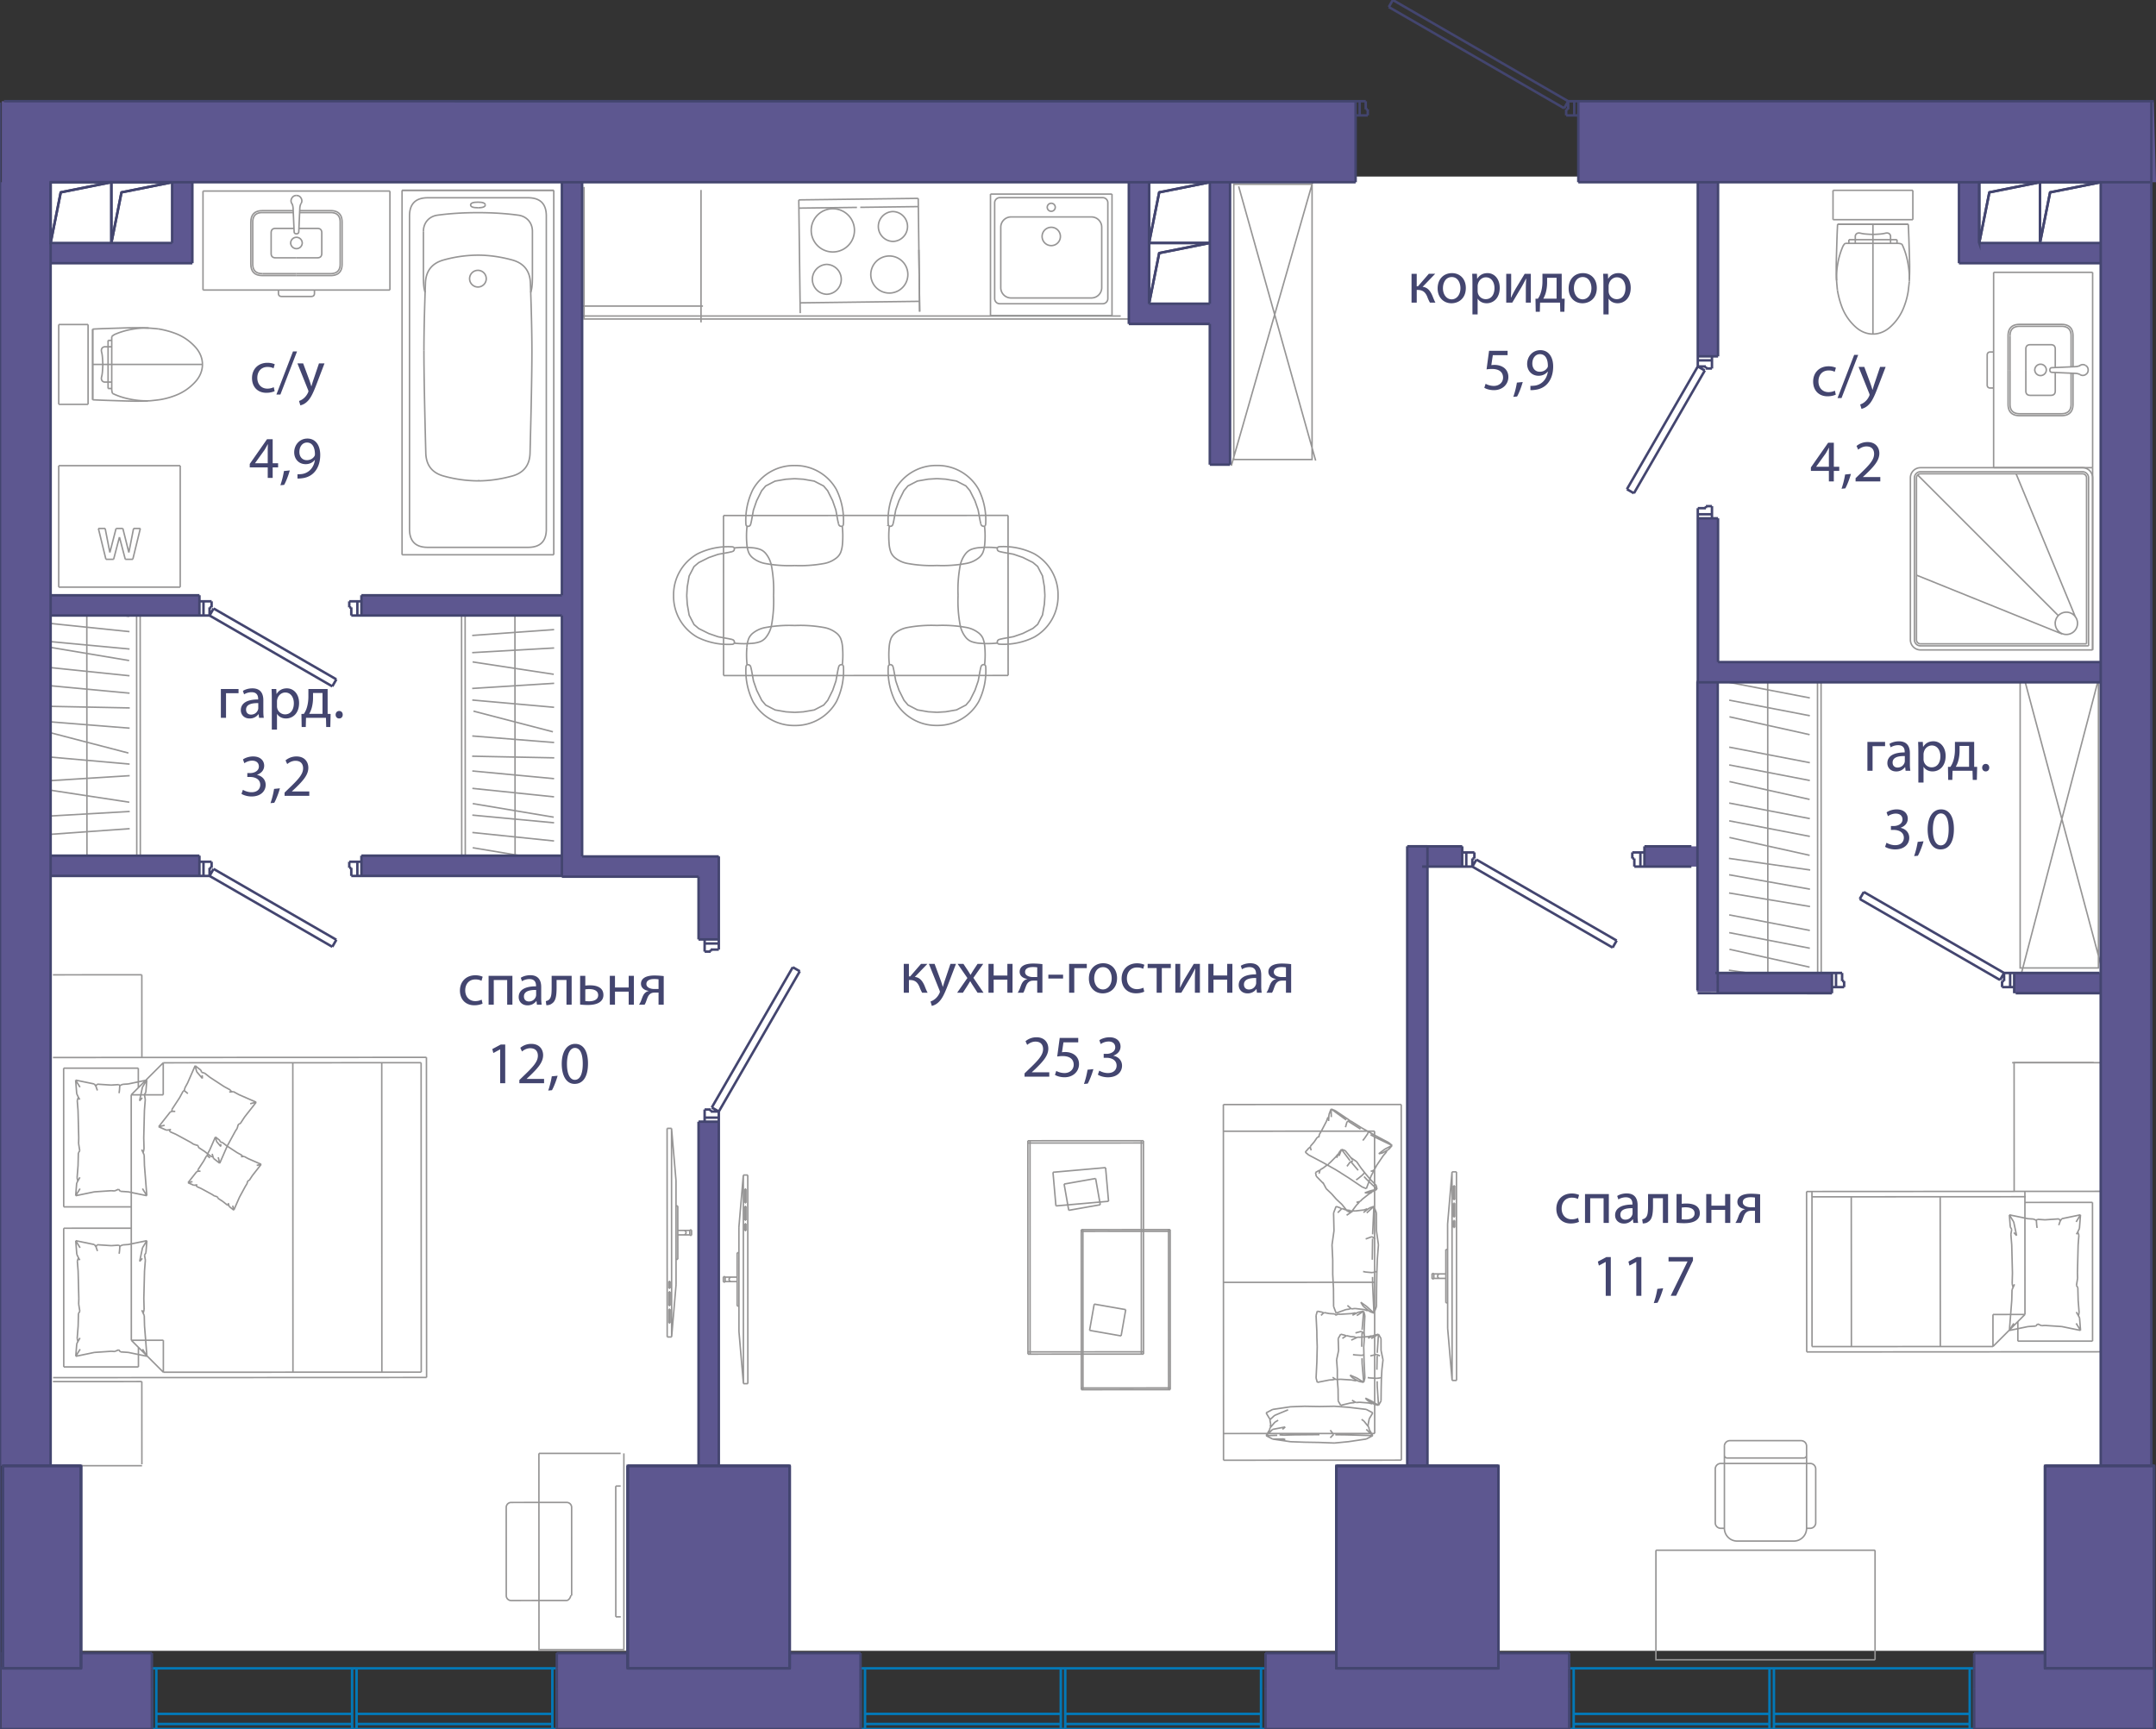 <svg version="1.1" xmlns="http://www.w3.org/2000/svg" xmlns:xlink="http://www.w3.org/1999/xlink" viewBox="0.125 0.108 217.072 174.102"><rect x="0.125" y="0.108" width="217.072" height="174.102" fill="#333333" stroke="none"/><path fill-rule="evenodd" clip-rule="evenodd" fill="#FFF" d="M6.308 166.328h205.777V17.884H4.53v148s2.222 0 1.778.444z"></path><path fill="none" stroke="#969595" stroke-width=".15" stroke-miterlimit="10" d="M6.037 40.822v-4.019m2.956 4.019H6.037m2.956 0v-4.019m-2.956-4.019v4.02m2.956-4.02H6.037m2.956 0v4.02m6.027 3.665c-.976.057-1.893.023-2.81-.005-.918-.029-1.836-.053-2.753-.102m0 0v-7.117m0 0c.917-.05 1.835-.073 2.753-.102.917-.028 1.834-.062 2.895 0m.125 7.321c.858-.086 1.05-.12 1.241-.158a7.604 7.604 0 0 0 1.321-.385m0 0a5.158 5.158 0 0 0 2.034-1.408m0 0c.909-1.029.909-2.392 0-3.42m0-.001a5.158 5.158 0 0 0-2.034-1.408m0 0a9.117 9.117 0 0 0-1.704-.456"></path><path fill="none" stroke="#969595" stroke-width=".15" stroke-miterlimit="10" d="M16.088 33.228c-.858-.087-1.092-.094-1.325-.092a7.88 7.88 0 0 0-1.137.092 7.828 7.828 0 0 0-1.858.513 1.08 1.08 0 0 0-.393.265m0 0v.374m0 0v.646m0 0v3.553m0 0v.647m0 0c0 .124 0 .249.074.492m.001 0c.08.04.16.077.242.113.635.28 1.32.451 2.01.551.46.067.92.102 1.528.082m-4.224-1.238h.369m-.369-.647v.647m.369-.647h-.369m.369.647v-.647m-.369-4.199h.369m-.369.646v-.646m.369.646h-.369m.369-.646v.646m-.9 1.777c0-.162-.01-.323-.02-.484-.014-.224-.028-.45-.077-.667-.014-.064-.032-.127-.04-.193a.436.436 0 0 1 .03-.238.349.349 0 0 1 .338-.195h.3m0 3.553h-.3a.349.349 0 0 1-.338-.195.436.436 0 0 1-.03-.238c.008-.066.026-.13.04-.193.049-.217.063-.443.077-.667.01-.161.02-.322.02-.483m.531 0v1.776m0-3.553v1.777m-1.549-3.558v7.117m4.61-3.559h.05m-3.607 0h3.557m-3.607 0h.05m0 0h-.05m.8 0h-.75m10.017 0h-.44m.295 0h.145m-8.608 0h8.463m-8.809 0h-.4m9.059 0h-8.659m8.852 0h-.193m.144 0h.05m-7.668 0h7.618m-8.128 0h.51m-.839 0h.329m-1.052 0h.723m-1.609 0h-.11m1.927 0H10.31m1.926 0h-.109m-1.399 0h1.508m-1.926 0h.418m-.527 0h.109m-.853 0h10.814m0 0h.202m0 0H15.22m0 0H9.654m0 0h-.197m3.526 0h1.993M53.56 29.55c.171-.55.171-1 .171-2.154v-3.993m0 0c0-.863-.568-1.513-1.423-1.63m0 .001c-1.245-.17-2.6-.254-4.065-.254m0 0c-1.464 0-2.819.085-4.064.254m0 0c-.855.116-1.423.766-1.423 1.63"></path><path fill="none" stroke="#969595" stroke-width=".15" stroke-miterlimit="10" d="M42.756 23.403v3.993c0 1.153 0 1.604.17 2.154m5.317 18.975a13.13 13.13 0 0 1-3.428-.479m0 0c-1.17-.316-1.775-1.08-1.818-2.29m0 0c-.126-4.761-.19-8.204-.19-10.327"></path><path fill="none" stroke="#969595" stroke-width=".15" stroke-miterlimit="10" d="M42.807 35.429c0-1.695.05-3.965.152-6.812m0 0c.043-1.237.662-2.016 1.856-2.339m0 0a13.114 13.114 0 0 1 3.428-.479m0 0c1.105 0 2.248.16 3.428.479m0 0c1.195.323 1.814 1.102 1.857 2.339m0 0c.101 2.847.152 5.117.152 6.812m0 0c0 2.123-.064 5.566-.19 10.327m0 0c-.043 1.21-.649 1.974-1.819 2.29m0 0c-1.18.32-2.323.48-3.428.48m-.838-20.33a.839.839 0 1 1 1.677 0 .839.839 0 0 1-1.677 0zm5.89 27.024c1.224 0 1.836-.612 1.836-1.835m-.001 0V21.857m0 0c0-1.223-.611-1.835-1.835-1.835m0 0H43.192m0 0c-1.224 0-1.836.612-1.836 1.835m0 0v31.528m0 0c0 1.223.612 1.835 1.836 1.835m0 0h10.103m-12.689.75H55.88M40.606 19.271v36.7m15.275-36.7H40.606M55.881 55.97V19.272m-6.901 1.473c0 .187-.245.281-.737.281"></path><path fill="none" stroke="#969595" stroke-width=".15" stroke-miterlimit="10" d="M48.243 21.026c-.49 0-.736-.094-.736-.281m0 0c0-.188.245-.282.736-.282m0 0c.492 0 .737.094.737.282m-6.959-1.474h6.222m0 0h6.223m-9.636 0h1.337m5.49 0H50.32m5.561 0h-.21m-.001 0H40.817m0 0h-.211m0 0H55.88m-25.907 8.584h-3.43m0 0c-.777 0-1.165-.389-1.165-1.166m0 .001v-4.207m0 0c0-.777.388-1.166 1.165-1.166m0 0h3.103m.327 6.343h-3.43"></path><path fill="none" stroke="#969595" stroke-width=".15" stroke-miterlimit="10" d="M26.543 27.66c-.648 0-.971-.323-.971-.97m0 0v-4.207m0 0c0-.648.323-.971.97-.971m.001 0h3.111m.319 4.555h-2.102m0 0c-.298 0-.447-.149-.447-.447m0 0v-2.068m0 0c0-.298.15-.447.447-.447m0 0h1.853m.249 4.75h3.43m0 0c.777 0 1.166-.389 1.166-1.166m0 .001v-4.207m0 0c0-.777-.389-1.166-1.166-1.166m0 0H30.3m.134-.707c-.074.12-.115.286-.124.496m0 0-.101 2.309m0 0c0 .157-.079.235-.236.235m0 0c-.157 0-.235-.078-.235-.235m0 0-.101-2.31m0 .001c-.01-.21-.05-.376-.124-.497m0 .001a.505.505 0 0 1-.01-.544m.001 0a.505.505 0 0 1 .47-.274"></path><path fill="none" stroke="#969595" stroke-width=".15" stroke-miterlimit="10" d="M29.973 19.792c.21 0 .366.091.47.274m-.001 0c.103.183.1.364-.008.543m-.461 7.051h3.43m0 0c.648 0 .972-.323.972-.97m0 0v-4.207m0 0c0-.648-.324-.971-.972-.971m0 0h-3.111m-.902 3.074a.583.583 0 1 1 1.166 0 .583.583 0 0 1-1.165 0zm.583 1.481h2.102m0 0c.298 0 .447-.149.447-.447m0 0v-2.068m0 0c0-.298-.149-.447-.447-.447m0 0h-1.853M28.16 29.64c0 .212.107.318.32.318m0 0h2.986m0 0c.213 0 .32-.106.32-.319m-.001.001v-.329m0 0h-3.624m-.001 0v.328m-7.596-.328v-9.968m18.819 9.968h-18.82m18.82-9.968v9.968m-18.819-9.968h18.819M6.037 59.228V46.996m0 0v12.232m12.232-12.232H6.037m0 0h12.232M6.037 59.228V46.996m12.232 12.232V46.996m0 0H6.037m0 12.232h12.232m-7.556-5.912h-.682m1.156 2.425-.474-2.425m1.099 0-.625 2.425m1.307-2.425h-.682m1.288 2.425-.606-2.425m1.08 0-.474 2.425m1.156-2.425h-.682m-.076 3.107.758-3.107m-1.516 3.107h.758m-1.345-2.235.587 2.235m-1.174 0 .587-2.235m-1.364 2.235h.777m-1.535-3.107.758 3.107m196.963 7.522-14.672-5.927m16.022 4.256-5.99-14.462m4.267 14.298-14.18-14.179m17.617 17.617v-1.1m0-.001v-.323m0 0v.323m0 0v1.1m0-.258v-6.56m0 .001v-.735m0 7.294v-6.56m0 .001v-1.164m0 7.723v.259m0 0v-.26m0-7.787v.56m0-.001v-.559m0 2.928v-2.245m0-.412v2.657m0-5.314v2.657m0-.412v-2.245m0 3.069v-.825m0 .413v2.652m0-5.304v2.652m0 6.999v.777m0 0v-.777m0-1.101v.324m0 0v-.323m0-.001V50.63m0 0v-.323m0 0v.324m0-.001v13.04m0-15.693V47.2m0 17.571V47.977m0 17.571v-.777m0-17.571v18.348m0-18.348v18.348m0-18.348v18.348m-3.766-2.644a1.123 1.123 0 1 1 2.245 0 1.123 1.123 0 0 1-2.245 0zm-13.562-15.296a.612.612 0 0 0-.612.612m0 16.309v-16.31m0 16.31c0 .337.274.611.612.611m16.92 0h-16.92m16.92-16.92v16.92m0-16.92a.612.612 0 0 0-.611-.612m-16.309 0h16.309m.407 17.328h-16.716"></path><path fill="none" stroke="#969595" stroke-width=".15" stroke-miterlimit="10" d="M193.08 64.529c0 .225.183.407.408.407m-.408-.407v-16.31m.408-.407a.408.408 0 0 0-.408.408m.408-.408h16.309m.407.408a.408.408 0 0 0-.407-.408m.407.408v16.716m.612-16.716a1.02 1.02 0 0 0-1.02-1.02m-16.308 0a1.02 1.02 0 0 0-1.02 1.02m0 16.309a1.02 1.02 0 0 0 1.02 1.019m0-18.348h16.309m-17.329 17.329v-16.31m18.348 17.329h-17.328m17.328-17.328v17.328m-18.1-46.277h-4.02m4.02 2.956v-2.956m0 2.956h-4.02m-4.018-2.956h4.019m-4.019 2.956v-2.956m0 2.956h4.019m3.665 6.028c.057-.977.024-1.893-.005-2.81s-.052-1.837-.101-2.754m0 0h-7.118m0 0c-.05.917-.073 1.836-.101 2.753s-.062 1.834 0 2.895m7.321.125c-.087.858-.12 1.05-.158 1.242a7.605 7.605 0 0 1-.385 1.32m0 0a5.158 5.158 0 0 1-1.408 2.035m0-.001c-1.03.91-2.392.91-3.421 0m0 0a5.158 5.158 0 0 1-1.409-2.034m0 0a9.116 9.116 0 0 1-.456-1.704"></path><path fill="none" stroke="#969595" stroke-width=".15" stroke-miterlimit="10" d="M185.121 29.322c-.086-.858-.094-1.092-.092-1.324.004-.372.032-.741.092-1.137a7.827 7.827 0 0 1 .514-1.859 1.07 1.07 0 0 1 .264-.393m.001 0h.373m0 0h.647m0 0h3.552m0 0h.647m.001 0c.124 0 .249 0 .492.075m0 0c.039.08.077.16.113.242.28.635.45 1.32.55 2.011.067.458.103.92.083 1.527m-1.238-4.224v.369m-.648-.369h.647m-.647.369v-.369m.648.369h-.648m-4.199-.369v.369m.647-.369h-.647m.647.369v-.369m-.647.369h.647m1.776-.899c-.161 0-.322-.011-.484-.021-.223-.014-.449-.028-.666-.077-.064-.014-.127-.031-.193-.04a.436.436 0 0 0-.238.03.349.349 0 0 0-.195.339v.3m3.552-.001v-.3a.349.349 0 0 0-.195-.338.436.436 0 0 0-.238-.03c-.065.009-.129.026-.192.04-.218.049-.443.063-.667.077-.162.01-.322.02-.484.02m0 .531h1.776m-3.552 0h1.776m-3.558-1.549h7.118m-3.559 4.61v.05m0-3.606V27.3m0-3.606v.05m0 .001v-.05m0 .799v-.75m0 10.017v-.44m0 .295v.145m0-8.608v8.463m0-8.809v-.4m0 9.059v-8.659m0 8.853v-.194m0 .144v.05m0-7.668v7.618m0-8.128v.51m0-.839v.33m0-1.053v.723m0-1.609v-.109m0 1.926v-1.817m0 1.926v-.109m0-1.398v1.507m0-1.926v.419m0-.528v.11m0-.854v10.815m0 0v.201m0 0v-5.253m0 0v-5.566m0 0v-.197m0 3.526v1.993m13.607 9.155v-3.43m0-.001c0-.777.389-1.165 1.166-1.165m0 0h4.206m0 0c.777 0 1.166.388 1.166 1.165m0 0v3.103m-6.343.328v-3.43"></path><path fill="none" stroke="#969595" stroke-width=".15" stroke-miterlimit="10" d="M202.499 33.934c0-.647.323-.97.97-.97m.001-.001h4.206m0 0c.648 0 .972.324.972.971m0 0v3.112m-4.556.319v-2.102m0 0c0-.298.15-.447.447-.447m.001 0h2.067m0 0c.298 0 .447.149.447.447m0 0v1.852m-4.75.25v3.43m0 0c0 .777.389 1.165 1.166 1.165m0 0h4.206m0 0c.777 0 1.166-.388 1.166-1.165m0 0v-3.103m.708.133c-.12-.073-.286-.115-.497-.124m0 0-2.308-.1m0-.001c-.157 0-.236-.078-.236-.235m.001 0c0-.157.078-.236.235-.236m0 0 2.308-.1m0-.001c.21-.009.376-.05.497-.124m0 0a.505.505 0 0 1 .543-.009"></path><path fill="none" stroke="#969595" stroke-width=".15" stroke-miterlimit="10" d="M210.093 36.895c.183.103.274.26.274.47m0 0c0 .21-.091.366-.274.469m0 0a.505.505 0 0 1-.543-.009m-7.051-.46v3.43m0 0c0 .647.323.971.97.971m.001 0h4.206m0 0c.648 0 .972-.324.972-.971m0 0v-3.112m-3.658-.318a.583.583 0 1 1 1.166 0 .583.583 0 0 1-1.165 0zm-.898 0v2.102m0 0c0 .298.15.447.447.447m.001 0h2.067m0 0c.298 0 .447-.15.447-.447m0 0v-1.853m-6.534-2.062c-.213 0-.32.107-.32.32m0 0v2.986m0 0c0 .212.107.319.32.319m0 0h.328m0 0v-3.625m0 0h-.328m.328-8.023h9.968M200.848 47.2V27.53m9.968 19.67h-9.968m9.968-19.671V47.2M70.706 32.57V19.237m-12 12.666V19.382m-.13 11.543h12.326m28.948.959V19.648m0 0v12.236m12.235-12.236H99.85m0 0h12.235m-12.235 0v12.236m0 0V19.648m12.235 12.236V19.648m0 0H99.85m0 0v12.236m0 0h12.235m-6.117-8.889a.921.921 0 1 0 0 1.843.921.921 0 0 0 0-1.843zm0-2.419a.403.403 0 1 0 0 .807.403.403 0 0 0 0-.807zm5.697-.049v9.647m-.518-10.165c.286 0 .518.232.518.518m-10.877-.518h10.36m-10.878.518c0-.286.232-.518.518-.518m-.518 10.165v-9.647m.518 10.165a.518.518 0 0 1-.518-.518m10.877.518h-10.359m10.877-.518a.518.518 0 0 1-.518.518m-.097-7.705v6.086m-1.036-7.122c.572 0 1.036.464 1.036 1.036m-9.129-1.036h8.093m-9.129 1.036c0-.572.464-1.036 1.036-1.036m-1.036 7.122v-6.086m1.036 7.123a1.036 1.036 0 0 1-1.036-1.037m9.129 1.037h-8.093m9.129-1.037c0 .572-.464 1.036-1.036 1.036"></path><path fill="none" stroke="#969595" stroke-width=".15" stroke-miterlimit="10" d="M58.929 18.93v13.298h55.673"></path><path fill="none" stroke="#969595" stroke-width=".15" stroke-miterlimit="10" d="M57.288 18.629v13.298h55.673M80.548 20.235l12.026-.153m0 0 .132 10.367m0 0-12.026.153m0 0-.132-10.367m12.037.675.134 10.575m-.134-10.575-5.847.075m-.332.005-5.847.074m0 0 .135 10.575"></path><path fill="none" stroke="#969595" stroke-width=".15" stroke-miterlimit="10" d="M83.337 26.731a1.505 1.505 0 0 0 .039 3.007 1.504 1.504 0 0 0-.039-3.007m.613-5.607a2.177 2.177 0 1 0 .055 4.354 2.177 2.177 0 0 0-.055-4.354m5.691 4.76a1.872 1.872 0 0 0-1.842 1.89 1.865 1.865 0 0 0 1.89 1.842 1.865 1.865 0 1 0-.048-3.732m.369-4.474a1.504 1.504 0 0 0 .037 3.007 1.504 1.504 0 0 0-.038-3.007m2.711 10.075-.08-6.22m91.372 73.694-.522.005m-10.76-32.058 10.743-.004m.017 32.062-10.744.005m10.727-32.067.017 32.062m-.375-32.062.017 32.062m-5.031-32.06.017 32.063m4.226-5.174-8.119-1.566m8.119 3.358-8.118-1.569m8.095 3.474-8.07-1.797m8.129 3.274-8.186-1.17m8.15-15.264-8.119-1.565m8.119 3.357-8.118-1.568m8.095 3.473-8.07-1.796m8.093-7.53-8.119-1.566m8.119 3.358-8.118-1.568m8.095 3.472-8.07-1.796m8.093-8.422-8.119-1.565m8.119 3.357-8.118-1.568m8.095 3.473-8.07-1.797m8.129 15.426-8.186-1.17m8.164 3.101-8.14-1.451m8.148 3.199-8.155-1.366m9.262-23.119-10.744.004m-40.501-20.531h-7.883V18.662h7.883zm.36.108-7.75-27.61m7.489-.563-8.229 28.695m87.304 50.565h-7.883V68.506h7.883zm.36.114-7.75-28.958m7.488-.591-7.825 29.87m-190.332 25.77.005 11.282m-6.809-11.279 6.804-.003m-6.798 13.97-.006-13.967m7.526 13.964-7.52.003m7.519-1.972.001 1.97m-.717-2.686.716.716m-.727-25.428.005 11.282m.711-11.998-.716.716m.715-2.685.001 1.969m-7.521-1.967 7.52-.003M6.538 121.63l-.006-13.968m6.81 13.965-6.804.003m35.992 1.059.007 15.578m0 0-25.965.011m0 0-3.224-3.221m0 0-.005-12.356m3.229 15.577v-3.223m-3.224.002 3.223-.002m-3.228-12.354-.006-12.356m0 0 3.222-3.224m.001-.001 25.964-.01m0 0 .006 15.579M16.56 107.12v3.224m-3.223.001 3.224-.001m26.499-3.772.015 32.232m0 0-37.604.016m-.014-32.232 37.604-.016m-28.651.013-.006-8.326m0 .001-8.953.003m8.959 49.278-.006-8.325m0 0-8.953.004m.006-32.632 8.953-.003m7.837 10.649-.616-.484m.465-.118.151.602m-2.624-1.912-.291-.19m1.426.933-.649-.425m3.711-1.638-.815 1.497m0 .001-.758 1.734m-2.915-2.103-1.498-.814m-.954-.417-.78-.341m0 0 .601-.152m1.133.91-.57-.25m-1.164-.508 1.168-1.49m6.358-2.046.562.305m0 0 1.734.758m0 0-.602.152m-1.314 2.479-.186.285m2.102-2.916-1.169 1.489m0 0-.43.658m-4.549-5.822.594.466m-.442.136-.152-.602m.954.749.535.42m0 0 1.427.934m-3.935.112.261-.48m0 0 .758-1.735m-2.347 4.416.775-1.183m-.934 1.426.195-.065m1.449-1.899.125.117m-.125-.117-.24-.187m0 0 .083-.293m1.171-1.613.579.682m2.185.819.602.327m-.087.22.42-.038m-3.12-1.328-.022-.329m-.059-.29.304.084m2.564 1.68.157.199m-3.081-2.162.056.199m3.696 5.244-.114.397m.317-.484-.203.088m-6.969.549-.272.03m.467-.073-.195.042m.113.199-.113-.199m2.917 1.586-.445-.133m.487.318-.042-.185m1.3 1.089-.61-.479m.873.685-.055-.162m0 0-.088-.303m.088.303-.208-.044m-3.941-4.717.036.178m1.101-2.026-.362.665m.47-.725-.108.06m-.791 2.031-.31-.005m4.784 5.229-.616-.484m.465-.118.151.602m-2.624-1.912-.291-.19m1.426.933-.649-.425m3.711-1.638-.815 1.497m0 .001-.758 1.734m-2.915-2.103-1.498-.814m-.954-.417-.78-.341m0 0 .601-.152m1.133.91-.57-.25m-1.164-.508 1.168-1.49m6.358-2.046.562.305m0 0 1.734.758m0 0-.602.152m-1.314 2.479-.186.285m2.102-2.916-1.169 1.489m0 0-.43.658m-4.549-5.822.594.466m-.442.136-.152-.602m.954.749.535.42m0 0 1.427.934m-3.935.112.261-.48m0 0 .758-1.735m-2.347 4.416.775-1.183m-.934 1.426.195-.065m1.449-1.899.125.117m-.125-.117-.24-.187m0 0 .083-.293m1.171-1.613.579.682m2.185.819.602.327m-.087.22.42-.038m-3.12-1.328-.022-.329m-.059-.29.304.084m2.564 1.68.157.199m-3.081-2.162.056.199m3.696 5.244-.114.397m.317-.484-.203.088m-6.969.549-.272.03m.467-.073-.195.042m.113.199-.113-.199m2.917 1.586-.445-.133m.487.318-.042-.185m1.3 1.089-.61-.479m.873.685-.055-.162m0 0-.088-.303m.088.303-.208-.044m-3.941-4.717.036.178m1.101-2.026-.362.665m.47-.725-.108.06m-.791 2.031-.31-.005m6.205 9.945-.462-.363m.349-.089.113.452m-1.968-1.434-.218-.143m1.07.7-.487-.319m2.783-1.229-.611 1.124m0 0-.569 1.3m-2.186-1.576-1.124-.611m-.716-.313-.585-.256m0 0 .452-.113m.849.682-.427-.187m-.874-.382.877-1.116m4.768-1.536.422.23m0-.001 1.3.569m.001 0-.452.113m-.986 1.86-.14.213m1.578-2.186-.877 1.116m0 0-.323.494m-3.411-4.367.445.35m-.332.102-.113-.452m.716.562.4.315m0 .001 1.07.7m-2.95.084.195-.36m0-.001.569-1.3m-1.761 3.312.581-.888m-.7 1.07.146-.05m1.087-1.423.093.087m-.093-.087-.18-.14m0-.001.062-.22m.878-1.209.434.511m1.639.615.452.245m-.065.165.315-.029m-2.341-.996-.015-.246m-.045-.219.228.064m1.923 1.261.117.148m-2.309-1.621.041.149m2.772 3.934-.086.297m.238-.363-.152.066m-5.227.411-.204.023m.351-.054-.147.031m.085.149-.085-.149m2.188 1.19-.334-.1m.365.238-.031-.138m.976.816-.458-.36m.654.515-.041-.122m0 0-.066-.227m.066.227-.156-.033m-2.956-3.537.027.133m.826-1.52-.272.499m.353-.544-.081.045m-.593 1.524-.233-.004m3.588 3.922-.462-.363m.349-.089.113.452m-1.968-1.434-.218-.143m1.07.7-.487-.319m2.783-1.229-.611 1.124m0 0-.569 1.3m-2.186-1.576-1.124-.611m-.716-.313-.585-.256m0 0 .452-.113m.849.682-.427-.187m-.874-.382.877-1.116m4.768-1.536.422.23m0-.001 1.3.569m.001 0-.452.113m-.986 1.86-.14.213m1.578-2.186-.877 1.116m0 0-.323.494m-3.411-4.367.445.35m-.332.102-.113-.452m.716.562.4.315m0 .001 1.07.7m-2.95.084.195-.36m0-.001.569-1.3m-1.761 3.312.581-.888m-.7 1.07.146-.05m1.087-1.423.093.087m-.093-.087-.18-.14m0-.001.062-.22m.878-1.209.434.511m1.639.615.452.245m-.065.165.315-.029m-2.341-.996-.015-.246m-.045-.219.228.064m1.923 1.261.117.148m-2.309-1.621.041.149m2.772 3.934-.086.297m.238-.363-.152.066m-5.227.411-.204.023m.351-.054-.147.031m.085.149-.085-.149m2.188 1.19-.334-.1m.365.238-.031-.138m.976.816-.458-.36m.654.515-.041-.122m0 0-.066-.227m.066.227-.156-.033m-2.956-3.537.027.133m.826-1.52-.272.499m.353-.544-.081.045m-.593 1.524-.233-.004m-12.334 2.471.099-1.263m.34.55-.439.713m.293-5.254.014-.566m-.069 2.769.031-1.26m3.312 3.807-1.703.114m0 .001-1.878.389m.307-5.819-.071-2.769m-.132-1.68-.109-1.371m0 0 .44.713m-.199 2.338-.08-1.003m-.161-2.048 1.878.388m5.022 7.158.027 1.039m0 0 .24 3.051m.001 0-.44-.713m-2.802.235-.34-.023m3.582.501-1.878-.388m-.001 0-.785-.052m2.659-11.199-.095 1.217m-.344-.504.439-.713m-.153 1.955-.085 1.096m0 0-.069 2.769m-2.117-5.394.546-.036m0 0 1.878-.39m-4.995.41 1.414.093m-1.703-.112.155.216m2.374.438-.037.272m.037-.272.037-.492m0 0 .294-.127m1.985.287-.288 1.376m.42 3.731.029 1.112m-.233.063.248.554m-.464-5.46.271-.304m.219-.324.084.494m-.125 4.977-.09.384m.273-6.099-.142.244m-2.602 9.528-.398.172m.578.038-.18-.21m-4.05-9.261-.166-.354m.302.591-.136-.237m-.112.323.112-.323m.138 5.391-.114-.731m-.024.943.138-.212m-.266 2.721.097-1.25m-.139 1.789.11-.212m0 0 .215-.376m-.215.376-.068-.327m2.022-9.43-.134.197m2.304-.154-.756.05m.863.05-.107-.1m-2.149.591-.155-.437m-2.029 11.035.099-1.263m.34.55-.439.713m.293-5.254.014-.566m-.069 2.769.031-1.26m3.312 3.807-1.703.114m0 .001-1.878.389m.307-5.819-.071-2.769m-.132-1.68-.109-1.371m0 0 .44.713m-.199 2.338-.08-1.003m-.161-2.048 1.878.388m5.022 7.158.027 1.039m0 0 .24 3.051m.001 0-.44-.713m-2.802.235-.34-.023m3.582.501-1.878-.388m-.001 0-.785-.052m2.659-11.199-.095 1.217m-.344-.504.439-.713m-.153 1.955-.085 1.096m0 0-.069 2.769m-2.117-5.394.546-.036m0 0 1.878-.39m-4.995.41 1.414.093m-1.703-.112.155.216m2.374.438-.037.272m.037-.272.037-.492m0 0 .294-.127m1.985.287-.288 1.376m.42 3.731.029 1.112m-.233.063.248.554m-.464-5.46.271-.304m.219-.324.084.494m-.125 4.977-.09.384m.273-6.099-.142.244m-2.602 9.528-.398.172m.578.038-.18-.21m-4.05-9.261-.166-.354m.302.591-.136-.237m-.112.323.112-.323m.138 5.391-.114-.731m-.024.943.138-.212m-.266 2.721.097-1.25m-.139 1.789.11-.212m0 0 .215-.376m-.215.376-.068-.327m2.022-9.43-.134.197m2.304-.154-.756.05m.863.05-.107-.1m-2.149.591-.155-.437m-2.022 27.204.099-1.263m.34.549-.439.714m.293-5.255.014-.565m-.069 2.768.031-1.26m3.312 3.808-1.703.114m-.001 0-1.877.39m.307-5.82-.071-2.768m-.133-1.68-.108-1.372m0 0 .44.714m-.199 2.338-.08-1.003m-.161-2.049 1.878.389m5.022 7.158.027 1.038m0 0 .24 3.052m.001 0-.44-.713m-2.803.235-.339-.023m3.582.501-1.878-.388m0 0-.786-.052m2.658-11.2-.094 1.217m-.344-.503.439-.714m-.153 1.955-.085 1.097m0 0-.069 2.768m-2.117-5.393.546-.037m0 0 1.878-.39m-4.995.411 1.414.093m-1.704-.112.156.216m2.374.437-.037.272m.037-.272.037-.49m0 0 .294-.128m1.985.287-.288 1.376m.42 3.73.029 1.112m-.233.063.248.555m-.464-5.46.271-.304m.219-.325.084.494m-.125 4.977-.09.384m.273-6.099-.142.244m-2.602 9.529-.399.172m.579.038-.18-.21m-4.05-9.261-.166-.354m.302.591-.136-.237m-.112.323.112-.323m.138 5.39-.114-.73m-.024.943.137-.213m-.265 2.722.097-1.25m-.139 1.789.11-.213m0 0 .215-.375m-.215.375-.068-.326m2.022-9.43-.134.197m2.304-.154-.756.05m.863.051-.107-.101m-2.149.591-.155-.437m-2.029 11.035.099-1.263m.34.549-.439.714m.293-5.255.014-.565m-.069 2.768.031-1.26m3.312 3.808-1.703.114m-.001 0-1.877.39m.307-5.82-.071-2.768m-.133-1.68-.108-1.372m0 0 .44.714m-.199 2.338-.08-1.003m-.161-2.049 1.878.389m5.022 7.158.027 1.038m0 0 .24 3.052m.001 0-.44-.713m-2.803.235-.339-.023m3.582.501-1.878-.388m0 0-.786-.052m2.658-11.2-.094 1.217m-.344-.503.439-.714m-.153 1.955-.085 1.097m0 0-.069 2.768m-2.117-5.393.546-.037m0 0 1.878-.39m-4.995.411 1.414.093m-1.704-.112.156.216m2.374.437-.037.272m.037-.272.037-.49m0 0 .294-.128m1.985.287-.288 1.376m.42 3.73.029 1.112m-.233.063.248.555m-.464-5.46.271-.304m.219-.325.084.494m-.125 4.977-.09.384m.273-6.099-.142.244m-2.602 9.529-.399.172m.579.038-.18-.21m-4.05-9.261-.166-.354m.302.591-.136-.237m-.112.323.112-.323m.138 5.39-.114-.73m-.024.943.137-.213m-.265 2.722.097-1.25m-.139 1.789.11-.213m0 0 .215-.375m-.215.375-.068-.326m2.022-9.43-.134.197m2.304-.154-.756.05m.863.051-.107-.101m-2.149.591-.155-.437M5.47 147.69l8.954-.004m15.182-40.571.014 31.158m0 0 8.953-.004m0 0-.013-31.158m0 0-8.954.004m27.582 54.148-5.597.003m-.494-.494-.004-8.888m.494-.494 5.596-.003m.495.493.003 8.89m-6.584.002c0 .273.221.494.494.494m-.004-9.876a.494.494 0 0 0-.494.494m6.585-.004a.494.494 0 0 0-.495-.493m.005 9.876c.193-.034.377-.271.412-.529m-3.217-14.284 8.23-.003"></path><path fill="none" stroke="#969595" stroke-width=".15" stroke-miterlimit="10" d="m54.383 146.45.009 19.753h8.547v-19.756m-.319 16.46h-.493m-.006-13.167.494-.001m-.488 13.168-.006-13.168m.006 13.168-.006-13.168m0 .001.494-.001m.005 13.168h-.493m6.061-41.37.002 5.372m0 0h.18m0-.001-.003-5.372m0 0h-.179m.18 2.463v.447m0 0h1.21m-.001 0v-.448m0 0h-1.209m1.209-.045v.538m0-.001h.18m-.001 0v-.537m0 0h-.179M67.29 113.72l.009 21.006m0 0h.447m0-.001.446-5.251m0 0-.005-10.503m0 0-.45-5.251m0 0h-.447m.187 19.605v-1.4m-.001 0h.112m0 0v1.4m.001 0h-.112m-.001-1.75v-1.4m0-.001h.112m0 0v1.4m0 .001h-.112m-.001-1.751v-.7m0 0h.112m0 0v.7m0 0h-.112m.262-16.104.01 21.005m1.226-10.279a.224.224 0 0 0 0-.448M46.074 61.12l.522-.006m0 0 .004 8.953m10.757 16.648-10.744.005m-.017-25.606 10.744-.004M46.613 86.72l-.017-25.606m.375 25.606-.017-25.606m5.031 25.603-.017-25.605m-4.248 19.91 8.155 1.366m-8.19-2.9 8.224.852m-8.229-2.603 8.232.773m-8.192 6.956 8.155 1.366m-8.19-2.9 8.224.852m-8.229-2.603 8.232.773m-8.25-6.704 8.267.165m-8.255-2.201 8.242.656m-8.123-3.16 8.002 2.083m-8.12-3.198 8.236.731m-8.245-1.897 8.252-.518m-8.213-2.155 8.173 1.246m-8.215-2.179 8.255-.469m-8.251-1.262 8.247-.588M46.613 86.72l10.744-.005m-42.582-.195-.522.005m0 0-.004-8.954M3.492 60.924l10.744-.005m.017 25.606-10.744.004M14.236 60.92l.017 25.605m-.375-25.605.017 25.605M8.864 60.922l.017 25.605m4.247-19.91-8.154-1.366m8.19 2.899L4.94 67.3m8.229 2.602-8.232-.773m8.191-6.956-8.154-1.366m8.19 2.899-8.224-.851m8.229 2.603-8.232-.773m8.25 6.703-8.267-.164m8.255 2.201-8.242-.656m8.123 3.161-8.002-2.084m8.12 3.198-8.236-.731m8.244 1.897-8.252.518m8.214 2.155L4.97 79.636m8.215 2.18-8.254.469m8.251 1.262-8.247.588m9.301-23.215-10.744.004m185.419 106.305v-7.354m0-3.678v11.032m-22.063-11.032v11.032h22.063m-22.063-11.032h22.063m-7.171-9.285a.276.276 0 0 0 .276-.275m-8.273 0c0 .152.123.275.276.275m7.997-.275v7.354m-8.273-7.354v-.92m8.273 0a.552.552 0 0 0-.551-.551m-7.171 0a.552.552 0 0 0-.551.551m.276 1.195h7.722m-7.447-1.746h7.17m.92 8.825a.552.552 0 0 0 .552-.551m-10.113 0c0 .304.247.551.552.551m8.641 0h.368m-8.641 0h-.368m0-6.527a.552.552 0 0 0-.552.552m10.113 0a.552.552 0 0 0-.552-.552m.552.552v5.424m-10.113-5.424v5.424m7.907 1.838c.71 0 1.286-.576 1.286-1.287m-8.273 0c0 .71.576 1.287 1.287 1.287m6.986-9.561v.92m-1.286 8.641h-5.7m-1.287-1.287v-7.354m-.368.827h9.01m20.329-40.351 8.953-.004m0 .001.006 28.887m-7.669-3.536-.716.717m0 0v1.97m.001-.001 7.52-.003m.001 0-.007-13.967m0 0-6.804.003m0 0 .005 11.281m-21.445-12.343.006 15.579m0 0 18.217-.011m0 0 3.222-3.225m0 0-.006-12.355m-3.216 15.58-.001-3.224m3.223-.001-3.223.001m3.307-11.857-21.536.012m0 0 .007-.5m-.544-.037.013 16.154m0 0 29.856-.016m-.014-16.155-29.855.017m29.869 16.138-8.953.004m6.669-2.155-.1-1.262m-.34.549.44.713m-.297-5.254-.014-.565m.071 2.768-.033-1.26m-3.309 3.811 1.704.112m0 .001 1.878.387m-.311-5.819.068-2.768m.131-1.68.107-1.372m0 0-.439.714m.201 2.338.078-1.003m.16-2.049-1.878.39m-5.016 7.162-.025 1.04m0 0-.239 3.05m0 0 .44-.713m2.803.233.338-.023m-3.581.503 1.878-.39m0 0 .786-.052m-2.669-11.197.096 1.217m.344-.504-.44-.713m.155 1.955.086 1.096m0 0 .07 2.769m2.114-5.396-.547-.036m0 .001-1.878-.389m4.996.406-1.414.095m1.703-.114-.155.217m-2.374.439.037.272m-.037-.272-.037-.491m0 0-.294-.128m-1.985.289.289 1.376m-.417 3.73-.028 1.113m.234.063-.249.555m.459-5.461-.27-.303m-.22-.325-.083.494m.129 4.977.09.384m-.278-6.099.142.244m2.61 9.526.4.172m-.579.038.18-.21m4.041-9.264.166-.354m-.302.591.136-.237m.113.323-.113-.323m-.132 5.391.113-.732m.024.944-.137-.212m.268 2.721-.099-1.25m.141 1.789-.11-.213m0 0-.215-.375m.215.375.068-.326m-2.03-9.429.134.198m-2.304-.153.756.05m-.863.051.107-.101m2.149.59.155-.437m2.038 11.032-.1-1.262m-.34.549.44.713m-.297-5.254-.014-.565m.071 2.768-.033-1.26m-3.309 3.811 1.704.112m0 .001 1.878.387m-.311-5.819.068-2.768m.131-1.68.107-1.372m0 0-.439.714m.201 2.338.078-1.003m.16-2.049-1.878.39m-5.016 7.162-.025 1.04m0 0-.239 3.05m0 0 .44-.713m2.803.233.338-.023m-3.581.503 1.878-.39m0 0 .786-.052m-2.669-11.197.096 1.217m.344-.504-.44-.713m.155 1.955.086 1.096m0 0 .07 2.769m2.114-5.396-.547-.036m0 .001-1.878-.389m4.996.406-1.414.095m1.703-.114-.155.217m-2.374.439.037.272m-.037-.272-.037-.491m0 0-.294-.128m-1.985.289.289 1.376m-.417 3.73-.028 1.113m.234.063-.249.555m.459-5.461-.27-.303m-.22-.325-.083.494m.129 4.977.09.384m-.278-6.099.142.244m2.61 9.526.4.172m-.579.038.18-.21m4.041-9.264.166-.354m-.302.591.136-.237m.113.323-.113-.323m-.132 5.391.113-.732m.024.944-.137-.212m.268 2.721-.099-1.25m.141 1.789-.11-.213m0 0-.215-.375m.215.375.068-.326m-2.03-9.429.134.198m-2.304-.153.756.05m-.863.051.107-.101m2.149.59.155-.437m-4.645-2.968-.006-12.98h8.016m-8.01 12.98 8.953-.004m-25.354.552 8.953-.004m-8.939 15.084-.014-15.08m8.967 15.076-8.954.004m8.941-15.085.013 15.081m-120.958-4.078-.003-5.372m0 0h-.179m0 0 .003 5.372m0 0h.179m-.181-2.462v-.448m0 0-1.208.001m0 0v.448m0 0h1.208m-1.208.044v-.537m0 .001h-.18m.001 0v.536m0 0h.179m2.287 10.234-.009-21.006m0 0h-.447m0 0-.446 5.252m0 0 .005 10.502m0 0 .45 5.252m0 0h.447m-.187-19.605v1.4m0 0h-.111m0 0-.001-1.4m0 0h.112m.001 1.75v1.4m0 0h-.112m0 0v-1.4m0 0h.112m0 1.75v.7m.001.001h-.112m0 0v-.7m-.001-.001h.112m-.261 16.105-.01-21.006m-1.226 10.28a.224.224 0 0 0 0 .447m72.137 2.139-.003-5.373m0 0h-.179m0 0 .003 5.372m0 .001h.179m-.181-2.463v-.447m0 0h-1.208m0 0v.448m0 0h1.208m-1.208.045v-.538m0 0h-.18m.001 0v.538m0 0h.179m2.287 10.233-.009-21.006m0 0h-.447m0 0-.446 5.252m0 0 .005 10.503m0 0 .45 5.25m0 .001h.447m-.187-19.606v1.401m0 0h-.111m0 0-.001-1.4m0-.001h.112m.001 1.751v1.4m.001.001h-.113m0 0v-1.4m0-.001h.112m.001 1.751v.7m0 0h-.112m0 0v-.7m-.001 0h.112m-.261 16.104-.01-21.006m-1.226 10.28a.224.224 0 0 0 0 .448m-21.795-17.505.015 35.814m0 0 17.907-.008m0 0-.015-35.813m0 0-17.907.007m.001 2.687 15.22-.007m-15.207 30.447 15.22-.006m-.012-30.441.013 30.441m-15.227-15.214 15.22-.007m-6.982-13.107.367-.42m-.026.705-.341-.285m1.427-1.811.138-.204m-.678.999.308-.455m.577 2.511-1.431-.755m2.761 1.505-1.33-.75m-.207-3.056.558-1.069m.262-.695.214-.567m0 0 .022.818m-.498.444.156-.415m.32-.847 1.525 1.108m2.709 5.25-.21.401m.001 0-.476 1.263m-.001-.001-.412-.164m-1.342-.903 1.342.903m3.012-4.182-.354.405m-.378-.037.732-.368m-.569.651-.318.366m0-.001-.678.999m-.611-3.1.477.267m-.001 0 1.7.818m-4.38-2.411 1.194.76m.392.953-.16.198m.16-.198.337-.49m1.725 1.556-.616.468m-.217 1.179-.224.43m1.435-2.039-.632.353m0 0-.06.02m-.302.057.362-.077m.441-.247-.024.14m-1.589 1.954.186-.052m.182-.109-.182.11m-3.224.191-.142-.108m.984.641-.842-.533m-.077-.058-.037-.014m0 0-.335-.212m-.717-5.57-.036.649m-.989 1.651.066-.331m-.902 1.211.363-.417m-.378.574.093.263m-.093-.263.015-.157m-.009.091-.148.088m2.644-3.761-.412-.165m-.228.806-.092.041m.732-.682 1.342.903m.224.142 1.067.675m-1.291-.817.175.133m-.319.068.23-.084m4.308 2.49-.341-.286m0 0-1.431-.754m-.656-.37-.675-.38m.777.438.554.312m-2.398-1.425-.137-.025m1.904 1.139-.025-.059m-.029.221.054-.162m.077-.001-.09-.027m.502 4.062.02-.175m-5.475-3.406-.183.099m2.854-1.037.16-.57m-4.209 3.078.367-.42m-.026.705-.341-.285m1.427-1.811.138-.204m-.678.999.308-.455m.577 2.511-1.431-.755m2.761 1.505-1.33-.75m-.207-3.056.558-1.069m.262-.695.214-.567m0 0 .022.818m-.498.444.156-.415m.32-.847 1.525 1.108m2.709 5.25-.21.401m.001 0-.476 1.263m-.001-.001-.412-.164m-1.342-.903 1.342.903m3.012-4.182-.354.405m-.378-.037.732-.368m-.569.651-.318.366m0-.001-.678.999m-.611-3.1.477.267m-.001 0 1.7.818m-4.38-2.411 1.194.76m.392.953-.16.198m.16-.198.337-.49m1.725 1.556-.616.468m-.217 1.179-.224.43m1.435-2.039-.632.353m0 0-.06.02m-.302.057.362-.077m.441-.247-.024.14m-1.589 1.954.186-.052m.182-.109-.182.11m-3.224.191-.142-.108m.984.641-.842-.533m-.077-.058-.037-.014m0 0-.335-.212m-.717-5.57-.036.649m-.989 1.651.066-.331m-.902 1.211.363-.417m-.378.574.093.263m-.093-.263.015-.157m-.009.091-.148.088m2.644-3.761-.412-.165m-.228.806-.092.041m.732-.682 1.342.903m.224.142 1.067.675m-1.291-.817.175.133m-.319.068.23-.084m4.308 2.49-.341-.286m0 0-1.431-.754m-.656-.37-.675-.38m.777.438.554.312m-2.398-1.425-.137-.025m1.904 1.139-.025-.059m-.029.221.054-.162m.077-.001-.09-.027m.502 4.062.02-.175m-5.475-3.406-.183.099m2.854-1.037.16-.57m-7.492 31.968 1.27.06m0 0-.18-.08m8.335-2.966.659.346m-2.457-.559-1.42-.104m.001 0-1.496.028m2.915.076 1.798.212m.195 1.491.105-.544m0 0 .359-.6m-10.086-.343 1.799-.266m0 0 1.418-.053m-3.875.666.658-.347m3.217-.319 1.497.027m-5.372.639.36.6m.017.093.48-.439m6.113 1.948.958.008m0 0 2.817.075m0 0-.659-.627m.216-.409-.021-.108m.464 1.144-.36-.6m0 0-.048-.251m-10.337.856 1.124-.031m-.465-.597-.658.628m1.804-.05 1.012-.028m0 0 2.556-.023m-4.496-1.246-.484.572m0 0-.033.174m0 .001-.36.6m2.214-2.601-1.357.565m-.48.439.087.452m.751-.406-.338.204m-.218.719 1.27-.245m0 0-.28.24m-.299.556.455.027m4.653-.502.34.427m3.05-1.342-.234-.172m.723.783-.489-.61m-9.435-.164-.054-.06m7.929 2.299 1.799-.267m-3.217.403 1.418-.136m1.799-.267.658-.347m-5.372.692 1.497.058m3.432-1.786-.06.066m-10.242.975.66.346m3.217.316-1.419-.05m2.915.075-1.496-.025m-1.419-.051-1.799-.265m-.241-1.249.046-.242m-.046.242.044.046M129.25 145l.28.066m-1.27-.06.99-.006m5.148-.465-.34.342m-4.808.123.1-.013m-1.09.019 1.27.06m0 0-.18-.08m8.335-2.966.659.346m-2.457-.559-1.42-.104m.001 0-1.496.028m2.915.076 1.798.212m.195 1.491.105-.544m0 0 .359-.6m-10.086-.343 1.799-.266m0 0 1.418-.053m-3.875.666.658-.347m3.217-.319 1.497.027m-5.372.639.36.6m.017.093.48-.439m6.113 1.948.958.008m0 0 2.817.075m0 0-.659-.627m.216-.409-.021-.108m.464 1.144-.36-.6m0 0-.048-.251m-10.337.856 1.124-.031m-.465-.597-.658.628m1.804-.05 1.012-.028m0 0 2.556-.023m-4.496-1.246-.484.572m0 0-.033.174m0 .001-.36.6m2.214-2.601-1.357.565m-.48.439.087.452m.751-.406-.338.204m-.218.719 1.27-.245m0 0-.28.24m-.299.556.455.027m4.653-.502.34.427m3.05-1.342-.234-.172m.723.783-.489-.61m-9.435-.164-.054-.06m7.929 2.299 1.799-.267m-3.217.403 1.418-.136m1.799-.267.658-.347m-5.372.692 1.497.058m3.432-1.786-.06.066m-10.242.975.66.346m3.217.316-1.419-.05m2.915.075-1.496-.025m-1.419-.051-1.799-.265m-.241-1.249.046-.242m-.046.242.044.046M129.25 145l.28.066m-1.27-.06.99-.006m5.148-.465-.34.342m-4.808.123.1-.013m5.297-23.407.413.149m-.667.51.254-.659m1.718.442.184.02m-2.115 1.995-.04-1.798m1.251-.3.411.047m-1.622 2.051-.198 1.419m.072 1.496-.072-1.496m2.314-3.413.904-.105m.549-.198.448-.162m0 0-.72.66m-.277-.3.328-.118m.669-.242-.126 2.817m-3.928 7.271-.013-1.799m1.604 2.058-.34.04m.001-.001-.997.36m0 0-.255-.658m-.089-4.714v1.494m.076 1.421-.075-1.421m4.147 3.876-.398-.143m-.323-.515.72.658m-.638-.229-.359-.13m0 .001-.905-.104m1.762-3.174.012.82m0 0 .129 2.816m-.137-7.492-.03 2.12m-.664 1.24-.26-.055m.26.055.648.055m-.538 3.419-.602-.432m-.58.628-.363.042m0 0-.406-.35m2.274.628-.674-.541m-.251-.407.251.407m.5.401-.067.053m.186-10.353-.6.453m-1.038-.171-.658.45m-.471-.68.409.147m-.515-.044-.316.322m.316-.322.106-.103m-.042.04-.134-.103m3.65 2.306-.005-1.798m0 0-.254-.659m-.615.288-.054-.046m1.126 3.634-.114 1.496m.114-1.496-.198-1.419m-.456.594.345.232m-.143 7.461.254-.658m.012-1.799-.012 1.799m.032-3.217-.02 1.418m.02-1.418.052-1.497m-.112 1.184-.082.055m-.327.056.327-.056m-2.612 3.736.13-.085m.105-9.722-.167-.132m1.568 2.875.63-.232m-3.607-3.049.413.149m-.667.51.254-.659m1.718.442.184.02m-2.115 1.995-.04-1.798m1.251-.3.411.047m-1.622 2.051-.198 1.419m.072 1.496-.072-1.496m2.314-3.413.904-.105m.549-.198.448-.162m0 0-.72.66m-.277-.3.328-.118m.669-.242-.126 2.817m-3.928 7.271-.013-1.799m1.604 2.058-.34.04m.001-.001-.997.36m0 0-.255-.658m-.089-4.714v1.494m.076 1.421-.075-1.421m4.147 3.876-.398-.143m-.323-.515.72.658m-.638-.229-.359-.13m0 .001-.905-.104m1.762-3.174.012.82m0 0 .129 2.816m-.137-7.492-.03 2.12m-.664 1.24-.26-.055m.26.055.648.055m-.538 3.419-.602-.432m-.58.628-.363.042m0 0-.406-.35m2.274.628-.674-.541m-.251-.407.251.407m.5.401-.067.053m.186-10.353-.6.453m-1.038-.171-.658.45m-.471-.68.409.147m-.515-.044-.316.322m.316-.322.106-.103m-.042.04-.134-.103m3.65 2.306-.005-1.798m0 0-.254-.659m-.615.288-.054-.046m1.126 3.634-.114 1.496m.114-1.496-.198-1.419m-.456.594.345.232m-.143 7.461.254-.658m.012-1.799-.012 1.799m.032-3.217-.02 1.418m.02-1.418.052-1.497m-.112 1.184-.082.055m-.327.056.327-.056m-2.612 3.736.13-.085m.105-9.722-.167-.132m1.568 2.875.63-.232m-3.144 9.821.413.099m-.666.34.254-.44m1.717.295.185.014m-2.115 1.33-.041-1.2m1.251-.199.412.031m-1.622 1.368-.199.946m.072.997-.072-.997m2.314-2.276.904-.07m.549-.132.448-.108m0 0-.72.44m-.277-.2.328-.079m.669-.161-.126 1.878m-3.928 4.848-.014-1.2m1.604 1.372-.34.026m0 0-.996.24m0 0-.255-.438m-.088-3.143v.996m.075.947-.075-.947m4.147 2.583-.398-.095m-.323-.343.72.439m-.638-.153-.359-.086m0 0-.904-.07m1.762-2.115.012.546m0 0 .128 1.878m-.136-4.995-.03 1.414m-.664.826-.26-.037m.26.037.648.037m-.539 2.279-.602-.288m-.579.419-.364.028m0-.001-.406-.232m2.274.417-.673-.36m-.252-.271.252.271m.499.268-.067.035m.187-6.902-.6.302m-1.038-.114-.657.3m-.471-.454.408.099m-.515-.029-.316.214m.316-.214.107-.07m-.042.028-.135-.07m3.65 1.538-.004-1.2m0 .001-.255-.439m-.614.192-.055-.03m1.125 2.422-.113.997m.113-.997-.197-.946m-.456.396.345.154m-.144 4.974.254-.438m.012-1.199-.012 1.199m.032-2.145-.02.946m.02-.946.053-.998m-.112.79-.082.036m-.327.038.327-.038m-2.613 2.491.13-.057m.107-6.481-.167-.088m1.567 1.917.63-.155m-3.607-2.032.413.099m-.666.34.254-.44m1.717.295.185.014m-2.115 1.33-.041-1.2m1.251-.199.412.031m-1.622 1.368-.199.946m.072.997-.072-.997m2.314-2.276.904-.07m.549-.132.448-.108m0 0-.72.44m-.277-.2.328-.079m.669-.161-.126 1.878m-3.928 4.848-.014-1.2m1.604 1.372-.34.026m0 0-.996.24m0 0-.255-.438m-.088-3.143v.996m.075.947-.075-.947m4.147 2.583-.398-.095m-.323-.343.72.439m-.638-.153-.359-.086m0 0-.904-.07m1.762-2.115.012.546m0 0 .128 1.878m-.136-4.995-.03 1.414m-.664.826-.26-.037m.26.037.648.037m-.539 2.279-.602-.288m-.579.419-.364.028m0-.001-.406-.232m2.274.417-.673-.36m-.252-.271.252.271m.499.268-.067.035m.187-6.902-.6.302m-1.038-.114-.657.3m-.471-.454.408.099m-.515-.029-.316.214m.316-.214.107-.07m-.042.028-.135-.07m3.65 1.538-.004-1.2m0 .001-.255-.439m-.614.192-.055-.03m1.125 2.422-.113.997m.113-.997-.197-.946m-.456.396.345.154m-.144 4.974.254-.438m.012-1.199-.012 1.199m.032-2.145-.02.946m.02-.946.053-.998m-.112.79-.082.036m-.327.038.327-.038m-2.613 2.491.13-.057m.107-6.481-.167-.088m1.567 1.917.63-.155m-5.966-4.349.507.099m-.628.34.121-.439m2.109.294.227.014m-1.111-.069.505.031m-1.771 1.784-.08-1.615m.083 2.145.034.997m-.037-1.527.003.53m2.374-2.276 1.11-.07m.675-.132.55-.108m0 0-.694.44m-.53-.2.402-.079m.822-.161-.155 1.878m-2.872 5.021-.416.026m0 0-1.225.24m0 0-.122-.44m.079-1.615-.079 1.616m4.794.437-.489-.096m-.206-.343.695.439m-.786-.154-.44-.085m0 0-1.11-.07m2.164-2.115.015.546m0 0 .157 1.878m-.166-4.995-.038 1.413m-.625.826-.252-.036m.252.036.606.037m-.472 2.28-.68-.288m-.961.419-.447.028m2.294.184-.636-.36m-.001 0-.043-.042m-.207-.229.25.271m.452.256-.111.047m-2.345-.361.174.133m.173.101-.173-.1m-1.736-2.669.005-.177m-.028 1.173.023-.996m.004-.133v-.002m-.001 0 .01-.396m4.125-3.475-.578.302m-1.727-.001.293-.113m-1.386-.153.502.098m-.633-.029-.216.214m.216-.214.131-.069m-.07.036-.146-.078m4.286.338-.122-.439m-.747.211-.075-.05m.83 3.42.068-.997m.046-2.145-.08 1.615m.001 0 .033.53m-.318-.55.233.154m.013 4.975.121-.44m0 .001-.08-1.616m-.019-.737v-.015m0 0-.018-.775m.021.892.015.635m-.007-2.789.04.265m-.04-.265-.046-.13m.035 2.182-.035.036m-.21.037.21-.037m.038.066-.003-.102m-3.053 2.528.154-.07m.109-6.455-.177-.102m2.116 1.917.583-.155m-4.429-2.032.507.099m-.628.34.121-.439m2.109.294.227.014m-1.111-.069.505.031m-1.771 1.784-.08-1.615m.083 2.145.034.997m-.037-1.527.003.53m2.374-2.276 1.11-.07m.675-.132.55-.108m0 0-.694.44m-.53-.2.402-.079m.822-.161-.155 1.878m-2.872 5.021-.416.026m0 0-1.225.24m0 0-.122-.44m.079-1.615-.079 1.616m4.794.437-.489-.096m-.206-.343.695.439m-.786-.154-.44-.085m0 0-1.11-.07m2.164-2.115.015.546m0 0 .157 1.878m-.166-4.995-.038 1.413m-.625.826-.252-.036m.252.036.606.037m-.472 2.28-.68-.288m-.961.419-.447.028m2.294.184-.636-.36m-.001 0-.043-.042m-.207-.229.25.271m.452.256-.111.047m-2.345-.361.174.133m.173.101-.173-.1m-1.736-2.669.005-.177m-.028 1.173.023-.996m.004-.133v-.002m-.001 0 .01-.396m4.125-3.475-.578.302m-1.727-.001.293-.113m-1.386-.153.502.098m-.633-.029-.216.214m.216-.214.131-.069m-.07.036-.146-.078m4.286.338-.122-.439m-.747.211-.075-.05m.83 3.42.068-.997m.046-2.145-.08 1.615m.001 0 .033.53m-.318-.55.233.154m.013 4.975.121-.44m0 .001-.08-1.616m-.019-.737v-.015m0 0-.018-.775m.021.892.015.635m-.007-2.789.04.265m-.04-.265-.046-.13m.035 2.182-.035.036m-.21.037.21-.037m.038.066-.003-.102m-3.053 2.528.154-.07m.109-6.455-.177-.102m2.116 1.917.583-.155m-4.603-16 .333-.197m-.259.572-.074-.375m1.328-.887.134-.105m-.657.515.299-.234m-.297 1.831-.733-.746m.663.614.342.645m.544.518-.544-.518m.383-2.625.587-.593m.312-.41.255-.335m0 0-.246.66m-.321.085.187-.245m.38-.5.85 1.13m-.257 5.094-.566-.7m1.717-.15-.22.222m-.001 0-.566.745m0 0-.364-.117m-1.586-1.743.495.559m.525.485-.525-.485m4.071-1.029-.321.19m-.363-.022.684-.168m-.516.305-.29.172m0 0-.656.515m.157-2.264.28.298m.001 0 1.024.974m-2.584-2.716.685.81m-.015.843-.186.13m.186-.13.434-.349m.796 1.58-.549.2m-.229.624-.236.238m0 0-.372.097m1.749-1.137-.613.183m-.299-.006.3.006m.449-.134-.032.066m-3.312-3.981-.237.514m-.904.804.108-.21m-.853.605.33-.195m-.369.299-.083.29m.083-.29.04-.104m-.018.045-.125.04m2.646-2.016-.363-.117m-.324.485-.056.015m1.904.737.426.623m-1.587-1.743.761.945m.4.175-.583-.403m-.063.426.284-.098m2.411 2.849-.075-.375m-.63-.643.63.643m-1.083-1.189.453.546m-.453-.546-.465-.587m.346.484-.028.061m-.175.194.175-.194m-.524 2.969.059-.114m-3.156-3.689-.16.048m2.065.086.326-.445m-3.494 1.07.333-.197m-.259.572-.074-.375m1.328-.887.134-.105m-.657.515.299-.234m-.297 1.831-.733-.746m.663.614.342.645m.544.518-.544-.518m.383-2.625.587-.593m.312-.41.255-.335m0 0-.246.66m-.321.085.187-.245m.38-.5.85 1.13m-.257 5.094-.566-.7m1.717-.15-.22.222m-.001 0-.566.745m0 0-.364-.117m-1.586-1.743.495.559m.525.485-.525-.485m4.071-1.029-.321.19m-.363-.022.684-.168m-.516.305-.29.172m0 0-.656.515m.157-2.264.28.298m.001 0 1.024.974m-2.584-2.716.685.81m-.015.843-.186.13m.186-.13.434-.349m.796 1.58-.549.2m-.229.624-.236.238m0 0-.372.097m1.749-1.137-.613.183m-.299-.006.3.006m.449-.134-.032.066m-3.312-3.981-.237.514m-.904.804.108-.21m-.853.605.33-.195m-.369.299-.083.29m.083-.29.04-.104m-.018.045-.125.04m2.646-2.016-.363-.117m-.324.485-.056.015m1.904.737.426.623m-1.587-1.743.761.945m.4.175-.583-.403m-.063.426.284-.098m2.411 2.849-.075-.375m-.63-.643.63.643m-1.083-1.189.453.546m-.453-.546-.465-.587m.346.484-.028.061m-.175.194.175-.194m-.524 2.969.059-.114m-3.156-3.689-.16.048m2.065.086.326-.445m-32.231 19.127h-.218m.21-21.028h-.219m.009 21.258-.009-21.488m.227 21.258v.23m-.008-21.258v-.23m-.21 21.488 11.64-.005m0 0v-.23m-.009-21.027v-.231m0 0h-.219m-11.202.005h-.219m.227 21.258-.008-21.028m11.202-.235-11.202.005m.008 21.258 11.203-.005m0 0v.23m.21-21.257.009 21.027m-.228-21.027v-.231m-11.202.235 11.202-.005m.009 21.028-.009-21.028m.009 21.028h.219m-.009-21.027h-.219m-5.87 24.668h-.168m.161-15.77h-.168m.007 15.942-.007-16.115m.175 15.943v.173m-.007-15.943v-.173m-.161 16.115 8.953-.003m.001 0v-.173m-.008-15.77v-.173m0 0h-.167m-8.618.004h-.168m.175 15.943-.007-15.77m8.618-.177-8.618.004m.007 15.943 8.617-.004m0 0v.173m.161-15.943.007 15.77m-.174-15.77v-.173m-8.618.177 8.618-.004m.006 15.77-.006-15.77m.006 15.77h.168m-.007-15.77h-.167m-6.33-6.359-.056.005m.051-.058.299 3.39m0-.001-5.298.466m-.001 0-.297-3.39m0 .001 5.298-.466m-.996 1.134-.034.006m.027-.047.467 2.645m0 0-3.174.56m0 0-.467-2.644m0 0 3.174-.561m-.151 12.689.034.006m-.026-.047-.466 2.645m.001 0 3.174.558m0 0 .465-2.645m.001-.001-3.175-.557M75.33 67.071a.434.434 0 0 0 .015-.01m-.015.01a.493.493 0 0 0-.02.012m0 0a.11.11 0 0 0-.027.024m0 0a.233.233 0 0 0-.042.085m0 0a.47.47 0 0 0-.012.107m0 0a6.964 6.964 0 0 0 .707 3.446m0 0a4.726 4.726 0 0 0 4.205 2.414m-.001 0h.002m0 0a4.726 4.726 0 0 0 4.202-2.418m0 0a6.964 6.964 0 0 0 .704-3.446m0 0a.474.474 0 0 0-.012-.107m0 0a.234.234 0 0 0-.041-.085m0 0a.112.112 0 0 0-.027-.024m0 .001a.49.49 0 0 0-.02-.013m-.016-.01.016.01m-.016-.01c.064-.59.071-1.185.021-1.777m0 0a3.042 3.042 0 0 0-.179-.864m0 0a1.437 1.437 0 0 0-.434-.565m0 0a2.809 2.809 0 0 0-1.195-.549m0 0c-.991-.183-2-.254-3.007-.21m0-.001h-.002m0 0a13.364 13.364 0 0 0-3.007.214m.001 0a2.81 2.81 0 0 0-1.195.55m0-.001c-.19.15-.34.344-.434.566m-.001 0c-.1.278-.16.569-.177.864"></path><path fill="none" stroke="#969595" stroke-width=".15" stroke-miterlimit="10" d="M75.323 65.284a9.223 9.223 0 0 0 .022 1.777m.373.207.08.363.19 1.042.326.942.505 1.012.404.477.948.49 1.1.19.869.05m4.42-4.57-.08.363-.19 1.043-.324.942-.505 1.012-.403.477-.948.492-1.1.19-.869.052m4.419-4.571.044-.106.077-.082.12-.043.079.002.052.022m-9.214.211-.045-.106-.077-.082-.12-.043-.078.002-.052.022m14.309.004a.442.442 0 0 0 .016-.01m-.016.01a.498.498 0 0 0-.02.012m0 0a.114.114 0 0 0-.027.024m0-.001a.234.234 0 0 0-.041.086m0 0a.474.474 0 0 0-.013.107m0 0a6.963 6.963 0 0 0 .707 3.445m0 0a4.726 4.726 0 0 0 4.205 2.414m0 0h.001m0 0a4.726 4.726 0 0 0 4.203-2.417m0 0a6.963 6.963 0 0 0 .704-3.447m0 0a.48.48 0 0 0-.013-.106m0 0a.236.236 0 0 0-.041-.085m0 0a.112.112 0 0 0-.027-.024m0 0a.493.493 0 0 0-.02-.012m-.016-.011.016.011m-.016-.011c.065-.59.072-1.185.022-1.776m0 0a3.05 3.05 0 0 0-.18-.864m.001 0a1.44 1.44 0 0 0-.435-.565m0 0a2.81 2.81 0 0 0-1.195-.549m0 0c-.991-.183-2-.254-3.007-.211m0 0h-.001m0 0a13.364 13.364 0 0 0-3.007.214m0 0a2.807 2.807 0 0 0-1.195.55m0-.001c-.19.15-.339.344-.434.566m0 0c-.1.278-.161.569-.178.864m0 0a9.223 9.223 0 0 0 .023 1.777m.373.206.079.364.19 1.042.326.942.506 1.012.403.477.948.49 1.1.19.87.05m4.418-4.57-.078.363-.19 1.043-.325.942-.505 1.012-.403.477-.948.492-1.1.19-.868.052m4.417-4.571.045-.106.078-.082.12-.043.078.002.052.022m-9.213.21-.045-.105-.078-.082-.12-.043-.078.002-.052.022m9.596-13.99a.394.394 0 0 0-.016.01m.016-.01a.5.5 0 0 0 .02-.012m0 0a.108.108 0 0 0 .027-.023m0 0a.235.235 0 0 0 .041-.085m0 0a.48.48 0 0 0 .013-.107m0 0a6.964 6.964 0 0 0-.707-3.446m-.001 0a4.726 4.726 0 0 0-4.204-2.414m0 0h-.001m0 0a4.726 4.726 0 0 0-4.203 2.417m0 0a6.964 6.964 0 0 0-.704 3.447m0 0a.43.43 0 0 0 .013.107m-.001 0a.27.27 0 0 0 .042.085m0 0c.008.01.017.017.027.023m0 0a.688.688 0 0 0 .02.012m.016.011a.435.435 0 0 0-.016-.01m.016.01a9.208 9.208 0 0 0-.022 1.777m0 0c.018.295.078.586.18.864m0-.001c.095.222.244.417.434.566m0 0c.35.274.759.462 1.195.548m0 0c.991.184 2 .255 3.007.211m0 0h.001m0 0a13.292 13.292 0 0 0 3.007-.214m0 0a2.81 2.81 0 0 0 1.195-.549m0 0c.19-.149.339-.343.434-.565m0 0c.1-.278.16-.57.178-.865m0 0a9.215 9.215 0 0 0-.023-1.777m-.373-.206-.079-.363-.19-1.043-.326-.942-.506-1.012-.403-.476-.949-.49-1.1-.19-.868-.051m-4.42 4.571.08-.363.189-1.043.325-.942.505-1.013.403-.477.948-.491 1.099-.19.87-.052m-4.419 4.571-.044.105-.078.083-.12.042-.078-.002-.052-.022"></path><path fill="none" stroke="#969595" stroke-width=".15" stroke-miterlimit="10" d="m98.878 52.869.045.106.078.082.12.042.078-.002.052-.022m-14.309-.004a.544.544 0 0 0-.016.01m.016-.01a.405.405 0 0 0 .02-.012m0 .001a.108.108 0 0 0 .027-.024m0 0a.235.235 0 0 0 .04-.085m.001-.001a.481.481 0 0 0 .012-.106m0 0a6.964 6.964 0 0 0-.707-3.446m0 0a4.726 4.726 0 0 0-4.204-2.414m-.001 0a4.726 4.726 0 0 0-4.203 2.418m0 0a6.964 6.964 0 0 0-.704 3.446m0 0a.48.48 0 0 0 .012.107m0 0c.008.03.022.06.042.085m0 0a.09.09 0 0 0 .027.024m0 0a.493.493 0 0 0 .02.011m.016.011a.332.332 0 0 0-.017-.01m.017.01a9.215 9.215 0 0 0-.022 1.777m0 0c.018.295.078.586.18.864m-.001 0c.095.222.245.416.435.565m0 0c.349.274.758.462 1.195.548m0 0c.99.184 2 .255 3.007.212m0 0h.001m0 0c1.007.042 2.016-.03 3.007-.214m0 0a2.81 2.81 0 0 0 1.195-.55m0 0c.19-.149.338-.343.433-.565m0 0c.101-.278.162-.57.179-.864m0 0a9.215 9.215 0 0 0-.023-1.777m-.373-.207-.08-.363-.19-1.043-.325-.942-.506-1.012-.404-.476-.948-.49-1.1-.19-.869-.051m-4.419 4.571.079-.363.19-1.043.325-.942.504-1.013.403-.477.948-.491 1.1-.19.869-.052m-4.418 4.571-.045.106-.077.082-.12.042-.078-.002-.052-.022"></path><path fill="none" stroke="#969595" stroke-width=".15" stroke-miterlimit="10" d="m84.553 52.875.045.106.077.082.12.042.079-.002.052-.022m-10.895 2.184.01.016m-.01-.016a.5.5 0 0 0-.012-.02m0 0a.11.11 0 0 0-.024-.027m0 0a.237.237 0 0 0-.085-.041m0 0a.481.481 0 0 0-.106-.013m0 0a6.964 6.964 0 0 0-3.446.707m0 0a4.726 4.726 0 0 0-2.414 4.205m0 0v.001m0 0a4.726 4.726 0 0 0 2.417 4.203m0 0a6.964 6.964 0 0 0 3.447.704m0 0a.474.474 0 0 0 .107-.013m0 0A.235.235 0 0 0 74 64.93m0 0a.116.116 0 0 0 .023-.027m0 0a.68.68 0 0 0 .012-.02m.01-.016a.44.44 0 0 0-.01.016m.01-.016c.59.064 1.186.072 1.777.021m0 0c.296-.017.587-.077.864-.179m0 .001c.222-.096.416-.245.565-.435m0 0c.275-.35.463-.759.549-1.195m0 0c.183-.991.254-2 .211-3.007m0 0v-.002m0 0a13.365 13.365 0 0 0-.214-3.006m0 0a2.81 2.81 0 0 0-.55-1.195m.001 0a1.44 1.44 0 0 0-.565-.434m0 0a3.043 3.043 0 0 0-.865-.178m0 0a9.207 9.207 0 0 0-1.777.023m-.206.373-.363.079-1.043.19-.942.326-1.012.506-.476.403-.491.948-.19 1.1-.05.87m4.571 4.418-.364-.078-1.043-.19-.942-.325-1.012-.505-.477-.403-.491-.948-.191-1.099-.051-.87"></path><path fill="none" stroke="#969595" stroke-width=".15" stroke-miterlimit="10" d="m73.839 64.494.105.045.082.078.043.12-.002.078-.022.052m-.21-9.213.105-.045.083-.078.042-.12-.002-.078-.022-.052m26.525 9.591a.397.397 0 0 0-.01-.016m.01.016a.632.632 0 0 0 .012.02m0 0a.11.11 0 0 0 .023.027m0 0a.222.222 0 0 0 .085.04m0 .001a.48.48 0 0 0 .107.012m0 0a6.964 6.964 0 0 0 3.446-.707m0 0a4.725 4.725 0 0 0 2.414-4.204m0-.001a4.725 4.725 0 0 0-2.418-4.203m0 0a6.963 6.963 0 0 0-3.446-.704m0 0a.474.474 0 0 0-.107.012m0 0a.236.236 0 0 0-.085.042m0 0a.114.114 0 0 0-.024.026m0 0a1.082 1.082 0 0 0-.012.02m-.01.017a.337.337 0 0 0 .01-.017m-.01.017a9.208 9.208 0 0 0-1.777-.022m0 0a3.042 3.042 0 0 0-.864.18m0-.001a1.439 1.439 0 0 0-.565.434m0 0a2.81 2.81 0 0 0-.548 1.195m0 0c-.184.992-.255 2-.212 3.008m0 0v.001m0 0a13.36 13.36 0 0 0 .214 3.007m.001 0c.085.436.274.845.549 1.194m0 0c.149.19.343.34.565.434m0 0c.278.101.57.161.864.179m0 0c.592.05 1.187.042 1.777-.023m.207-.373.363-.08 1.043-.19.941-.325 1.013-.506.476-.404.49-.948.19-1.1.051-.869m-4.571-4.419.363.079 1.043.19.942.324 1.013.505.477.403.491.948.19 1.1.052.869m-4.571-4.418-.106-.045-.082-.077-.042-.12.002-.078.022-.053m.21 9.214-.106.045-.082.077-.042.12.002.078.022.053m1.064-12.852.007 16.116M72.97 52.016l28.65-.012M72.976 68.132l-.006-16.116m28.657 16.104-28.65.012m28.65-.012-28.65.012m-.001 0-.006-16.116m0 0 28.65-.012m0 0 .007 16.116"></path><path fill="none" stroke="#0378B7" stroke-width=".25" stroke-miterlimit="10" d="M158.566 173.696h19.714m0 0v-1.019m0 0h-19.714m0 0v1.02m-142.703-.001h19.714m0 0v-1.019m0 0H15.863m0 0v1.02m71.352-.001h19.713m0 0v-1.019m0 0H87.215m0 0v1.02m91.513-.001h19.714m0 0v-1.019m0 0h-19.714m0 0v1.02m-71.351-.001h19.713m0 0v-1.019m0 0h-19.713m0 0v1.02m-71.352-.001h19.713m0 0v-1.019m0 0H36.025m0 0v1.02m142.255.509h-19.714m19.714-6.116h-19.714m39.876 6.116h.448m0 0v-6.116m0 0h-.448m0 0v6.116m-40.324 0h.448m0 0v-6.116m0 0h-.448m0 0v6.116m58.897-6.116v6.116m-181.438 0H15.863m19.714-6.116H15.863m39.875 6.116h.449m0 0v-6.116m0 0h-.449m0 0v6.116m-40.323 0h.448m0 0v-6.116m0 0h-.448m0 0v6.116m91.513 0H87.215m19.713-6.116H87.215m39.875 6.116h.448m0 0v-6.116m0 0h-.448m0 0v6.116m-40.324 0h.449m0 0v-6.116m0 0h-.449m0 0v6.116m111.676 0h-19.714m19.714-6.116h-19.714m-.448 6.116h.448m0 0v-6.116m0 0h-.448m0 0v6.116m-51.19 0h-19.713m19.713-6.116h-19.713m-.449 6.116h.449m0 0v-6.116m0 0h-.449m0 0v6.116m-51.19 0H36.025m19.713-6.116H36.025m-.448 6.116h.448m0 0v-6.116m0 0h-.448m0 0v6.116"></path><g fill-rule="evenodd" clip-rule="evenodd" fill="#5D5790"><path d="M79.631 147.704h-7.135v-34.656h-2.039v34.656h-7.135v18.773h-7.135v7.729h30.579v-7.729h-7.135zm71.352 0h-7.136V87.365h3.499v-2.038h-3.499v-.005h-2.038v62.382h-7.135v18.773h-7.136v7.729h30.58v-7.729h-7.135zm66.017 0h-.272V18.456h.469l-.223-8.155h-57.939v8.155h12.028v17.532h2.039V18.456h24.26v8.154h14.269v40.161h-38.53V52.297h-2.038v16.315h-.107v16.715h-5.263v2.038h5.263v12.593h2.039V68.81h38.637v29.264h-8.711v2.039h8.71v47.591h-5.606v18.773h-7.135v7.729h18.125v-7.729h-.014v-18.773zM199.4 24.572v-6.116h12.231v6.116H199.4zm-62.79-14.271H.308v8.155H.125v129.248h.29v18.773H.267v7.729h15.148v-7.729H8.279v-18.773H5.222v-59.4h14.983v-2.038H5.222V62.082h14.983v-2.038H5.222V26.61h14.27v-8.154h37.205v41.588H36.514v2.038h20.183v24.184H36.514v2.038h20.183v.076h13.76v6.32h2.039v-8.358H58.735V18.456h55.043v14.271h8.154v14.167h2.039V18.456h12.64V10.3zM17.453 20.714v3.858H5.222v-6.116h12.231v2.258zm104.48 9.973h-6.117V18.456h6.116v12.231z"></path><path d="M172.996 98.074v2.039h11.577v-2.04h-4.79z"></path></g><path fill="none" stroke="#43456F" stroke-width=".25" stroke-miterlimit="10" d="M8.28 168.09v-20.386m0 0H.414m.001 0v20.386m0 0h7.864"></path><path fill-rule="evenodd" clip-rule="evenodd" fill="none" stroke="#43456F" stroke-width=".25" stroke-miterlimit="10" d="M.125 168.09h8.154v-20.386H.415v20.386h-.29z"></path><path fill="none" stroke="#43456F" stroke-width=".25" stroke-miterlimit="10" d="M8.28 147.704v20.386M.415 147.704h7.864M.415 168.09v-20.386M8.28 168.09H.414m79.217 0v-20.386m0 0H63.322m0 0v20.386m0 0h16.309"></path><path fill-rule="evenodd" clip-rule="evenodd" fill="none" stroke="#43456F" stroke-width=".25" stroke-miterlimit="10" d="M79.631 168.09v-20.386H63.322v20.386h16.309z"></path><path fill="none" stroke="#43456F" stroke-width=".25" stroke-miterlimit="10" d="M79.631 147.704v20.386m-16.309-20.386h16.309M63.322 168.09v-20.386m16.309 20.386H63.322m87.661 0v-20.386m0 0h-16.31m.001 0v20.386m0 0h16.309"></path><path fill-rule="evenodd" clip-rule="evenodd" fill="none" stroke="#43456F" stroke-width=".25" stroke-miterlimit="10" d="M150.983 168.09v-20.386h-16.31v20.386h16.31z"></path><path fill="none" stroke="#43456F" stroke-width=".25" stroke-miterlimit="10" d="M150.983 147.704v20.386m-16.309-20.386h16.309m-16.309 20.386v-20.386m16.309 20.386h-16.31m82.327 0v-20.386m0 0h-10.975m0 0v20.386m0 0h10.976"></path><path fill-rule="evenodd" clip-rule="evenodd" fill="none" stroke="#43456F" stroke-width=".25" stroke-miterlimit="10" d="M211.631 168.09h5.37v-20.386h-10.976v20.386h5.606z"></path><path fill="none" stroke="#43456F" stroke-width=".25" stroke-miterlimit="10" d="M217 147.704v20.386m-10.975-20.386h10.976m-10.976 20.386v-20.386M217 168.09h-10.975M17.453 18.456h98.363m6.116 0h14.678m0 0v-6.728m0-1.427H.53m158.505 8.155H199.4m12.231 0h5.097m.246-8.155h-57.939m0 1.427v6.728M49.256 10.301h8.154m133.326 0h8.154m12.741 8.155v129.248m5.097 0V24.572m0-6.116h-5.097M.125 10.431V174.21m5.097-26.506V24.572M198.89 168.09v2.039m18.125 0v-2.039m-89.477 0v2.039m30.58 0v-2.039m-101.931 0v2.039m30.579 0v-2.039m-71.351 2.039v-2.039M171.03 68.73v31.08m2.039.296V68.73M17.453 24.572H5.222m0 2.038h14.27M5.222 62.082h14.983m0-1.427v-.611m0 0H5.222m31.292 2.038h20.183m0-2.038H36.514m0 0v.611m22.221 25.687V18.456m0 0h-2.038m0 0v41.588M17.453 18.456v6.116m2.039 2.038v-8.154m102.44 0v12.231m0 2.039v14.168m0 0h2.039m-.001 0V18.456m0 0h-2.038M72.496 147.704v-34.656m-1.427 0h-.612m0 0v34.656M72.496 94.7v-8.358m-2.039 2.038v6.32m0 0h.612m72.778 53.004V85.322m0 0h-2.038m0 0v62.382M113.778 18.456v14.27m2.038-14.27h-2.038m0 14.27h8.154m0-2.039h-6.116M56.697 88.38h13.76m2.039-2.038h-13.76m-2.039-24.26V88.38M.125 26.61v-2.038m172.977 42.199V52.297m0 0h-.612m-1.427 0V68.81m2.039-32.822V18.456m-2.039 0v17.532m1.427 0h.612m-2.039 32.822h40.568m0 0v-2.04m0 .001h-38.53m24.26-48.315v8.154m0 0h14.27m0 0v-2.038m0 0H199.4m17.328 42.199v2.039M140.36.108l-.407.706m0 0 17.655 10.194m0 0 .408-.707m0 0L140.36.108m18.267 11.62v-1.427m0 0h-.611m0 0v.816m0 0h-.204m0 0v.611m0 0h.815m-21.609 0h.815m0 0v-.611m0 0h-.203m0 0V10.3m0 .001h-.612m0 0v1.427m21.609 0h.408m0 0v-1.427m0 0h-.408m0 0v1.427m-21.609 0v-1.427m0 0h-.408m0 0v1.427m0 0h.408m33.402 73.599h-4.727m0 0v.6m0 1.438h4.727m-23.074-2.038h-4.037m.001 2.038h4.036m0-1.438v-.6M162.49 95.52l.407-.706m0 0-14.124-8.155m0 .001-.408.705m0 0 14.124 8.155m-14.735-9.582v1.427m0 0h.611m0 0v-.815m0 0h.204m.001 0v-.612m0 0h-.816m17.532 0h-.816m0 0v.612m0 0h.204m0 0v.815m0 0h.612m0 0v-1.427m-17.532 0h-.408m0 0v1.427m0 0h.408m0 0v-1.427m17.532 0v1.427m0 0h.407m0 0v-1.427m0 0h-.407m5.762 14.168 13.525.006m0 0v-.6m0-1.438h-11.747m30.244 2.038h8.571m-.148-2.038h-8.572m-.001 1.438v.6M187.778 89.92l-.408.706m0 0 14.124 8.154m0 0 .408-.706m0 0-14.124-8.155m14.735 9.581v-1.426m0 0h-.611m0 0v.815m0 .001h-.204m0 0v.61m0 0h.815m-17.532 0h.815m0 0v-.61m0 0h-.203m0 0v-.816m0 0h-.612m0 0V99.5m17.532 0h.408m-.001 0v-1.426m0 0h-.407m0 0V99.5m-17.532 0v-1.426m0 0h-.408m0 0V99.5m0 0h.408M33.583 69.217l.408-.706m-.001 0-12.358-7.135m0 0-.407.706m0 0 12.358 7.135m-12.97-8.562v1.427m0 0h.612m0 0v-.815m0 0h.204m0 0v-.612m0 0h-.816m15.494 0h-.816m0 0v.612m0 0h.204m0 0v.815m0 0h.612m0 0v-1.427m-15.494 0h-.408m0 0v1.427m0 0h.408m0 0v-1.427m15.494 0v1.427m0 0h.407m0 0v-1.427m0 0h-.407M5.222 88.304h14.983m0-1.427v-.611m0 0H5.222m31.292 2.038h20.183m0-2.038H36.514m0 0v.611m-2.931 8.563.408-.707m-.001 0-12.358-7.135m0 0-.407.706m0 0 12.358 7.136m-12.97-8.563v1.427m0 0h.612m0 0v-.815m0 0h.204m0 0v-.612m0 0h-.816m15.494 0h-.816m0 0v.612m0 0h.204m0 0v.815m0 0h.612m0 0v-1.427m-15.494 0h-.408m0 0v1.427m0 0h.408m0 0v-1.427m15.494 0v1.427m0 0h.407m0 0v-1.427m0 0h-.407M80.65 97.904l-.706-.407m0 0L71.79 111.62m0 0 .706.408m0 0 8.154-14.124m-9.581 14.736h1.427m0 0v-.612m0 0h-.816m0 0v-.204m0 0h-.611m0 0v.816m0-17.532v.815m0 0h.611m0 0v-.204m0 .001h.816m0 0v-.612m0 0h-1.427m0 17.532v.408m0 0h1.427m0 0v-.408m0 0h-1.427m0-17.532h1.427m0 0V94.7m0 0h-1.427m0 0v.408m92.859-45.742.706.407m0 0 7.135-12.358m.001 0-.707-.408m0 0-7.135 12.359m8.562-12.97h-1.427m0 0v.611m0 0h.815m0 0v.204m0 0h.612m0 0v-.815m0 15.494v-.816m0 0h-.612m0 0v.204m0 0h-.815m0 0v.611m0 .001h1.427m0-15.494v-.408m0 0h-1.427m0 0v.408m0 0h1.427m0 15.494h-1.427m0 0v.407m0 0h1.427m0 0v-.408"></path><path fill-rule="evenodd" clip-rule="evenodd" fill="none" stroke="#43456F" stroke-width=".25" stroke-miterlimit="10" d="m205.516 24.572 1.019-5.097 5.096-1.02h-6.115v6.118zm-200.294 0 1.019-5.097 5.096-1.02H5.222v6.117zm110.594 0 1.02-5.097 5.096-1.02h-6.116v6.117z"></path><path fill-rule="evenodd" clip-rule="evenodd" fill="none" stroke="#43456F" stroke-width=".25" stroke-miterlimit="10" d="m199.4 24.572 1.019-5.097 5.097-1.02H199.4v6.118zm-188.063 0 1.02-5.097 5.096-1.02h-6.116v6.117zm104.479 6.115 1.02-5.096 5.096-1.02h-6.116v6.116z"></path><path fill="none" stroke="#43456F" stroke-width=".25" stroke-miterlimit="10" d="M216.728 10.21v14.362m-5.097-6.116h-6.115m0 0v6.116m0 0 1.019-5.097m0 0 5.096-1.02m-200.294.001H5.222m0 0v6.116m0 0 1.019-5.097m-.001 0 5.097-1.02m110.595.001h-6.116m0 0v6.116m0 0 1.02-5.097m0 0 5.096-1.02m83.584.001H199.4m0 0v6.116m0 0 1.019-5.097m0 0 5.097-1.02m-188.063.001h-6.116m0 0v6.116m0 0 1.02-5.097m0 0 5.096-1.02m104.479 6.117h-6.116m0 0v6.115m0 0 1.02-5.096m0-.001 5.096-1.018M.415 166.561H.267m15.148 1.529v-1.529m0 0H8.279m55.043 0h-7.135m0 0v1.53m30.579-.001v-1.529m0 0h-7.135m55.043 0h-7.136m0 0v1.53m30.58-.001v-1.529m0 0h-7.135m55.042 0h-7.135m0 0v1.53m18.125-.001v-1.529m0 0h-.014m-18.111 3.568v4.077m0 0h18.125m0 0v-4.077m-89.477 0v4.077m0 0h30.58m0 0v-4.077m-101.931 0v4.077m0 0h30.58m-.001 0v-4.077M.267 174.206h15.148m0 0v-4.077m184.495 4.077h-.98m0 0h-.04m18.125 0h-.04m-.001 0h-.978m-87.438 0h-.979m.001 0h-.042m30.58 0h-.041m0 0h-.979m-99.892 0h-.978m0 0h-.041m30.579 0h-.04m-.001 0h-.978m-84.461 0H.308m15.107 0h-.041m0 0h-.979"></path><path d="M27.777 39.49c-.138.073-.444.169-.834.169-.876 0-1.445-.594-1.445-1.482 0-.893.611-1.54 1.56-1.54.31 0 .587.077.73.15l-.12.407c-.125-.072-.323-.138-.61-.138-.666 0-1.026.492-1.026 1.097 0 .672.431 1.086 1.007 1.086.3 0 .498-.078.648-.144l.09.396zm.175.348 1.673-4.347h.408l-1.679 4.347h-.402zm2.694-3.142.635 1.715c.066.192.138.42.186.594h.012c.054-.174.114-.396.186-.606l.576-1.703h.557l-.791 2.07c-.378.995-.636 1.504-.996 1.816a1.427 1.427 0 0 1-.647.342l-.132-.444c.132-.042.306-.126.461-.258.144-.114.325-.318.444-.587a.384.384 0 0 0 .042-.126.447.447 0 0 0-.036-.138l-1.073-2.675h.576zm18.065 64.464c-.138.072-.444.169-.834.169-.875 0-1.445-.594-1.445-1.482 0-.893.611-1.54 1.56-1.54.31 0 .587.077.73.15l-.119.407c-.126-.072-.324-.138-.612-.138-.665 0-1.025.492-1.025 1.097 0 .672.432 1.086 1.007 1.086.3 0 .498-.078.648-.144l.09.396zm3.005-2.794v2.903h-.527v-2.483h-1.35v2.483h-.521v-2.903h2.398zm2.467 2.903-.042-.366h-.018a1.082 1.082 0 0 1-.888.431c-.587 0-.887-.413-.887-.833 0-.702.624-1.085 1.745-1.08v-.06c0-.24-.066-.671-.66-.671-.27 0-.552.084-.755.216l-.12-.348c.24-.156.588-.258.953-.258.888 0 1.104.606 1.104 1.187v1.086c0 .252.012.498.048.696h-.48zm-.078-1.481c-.576-.013-1.23.09-1.23.653 0 .342.229.504.499.504a.72.72 0 0 0 .7-.486.55.55 0 0 0 .031-.168v-.503zm3.575-1.422v2.903h-.521v-2.49h-.995v.757c0 .815-.079 1.361-.456 1.607-.144.113-.306.18-.576.18l-.054-.414a.654.654 0 0 0 .288-.12c.27-.198.3-.606.3-1.253v-1.17h2.015zm1.375 0v.984c.12-.024.324-.03.48-.03.654 0 1.343.203 1.343.977 0 .3-.12.51-.305.666-.318.27-.834.335-1.26.335a6.97 6.97 0 0 1-.78-.042v-2.89h.522zm0 2.537c.102.012.216.024.39.024.396 0 .906-.132.906-.618 0-.504-.528-.612-.918-.612a2.47 2.47 0 0 0-.378.03v1.176zm2.988-2.537v1.17h1.38v-1.17h.521v2.903h-.522v-1.314h-1.379v1.314h-.521v-2.903h.521zm4.907 2.903h-.521v-1.218h-.39c-.222 0-.372.06-.486.162-.216.174-.294.534-.407.816-.037.09-.079.168-.12.24h-.564c.066-.097.125-.205.18-.33.126-.282.197-.66.455-.876a.697.697 0 0 1 .33-.167v-.019c-.378-.042-.767-.275-.767-.72 0-.3.161-.503.383-.63.24-.137.594-.197.972-.197.348 0 .683.03.935.06v2.879zm-.521-2.555a2.94 2.94 0 0 0-.438-.03c-.36 0-.786.102-.786.504 0 .372.462.503.774.503h.45v-.977zm92.672 24.419c-.138.072-.444.168-.834.168-.875 0-1.445-.593-1.445-1.481 0-.894.612-1.541 1.56-1.541.31 0 .587.078.73.15l-.12.407c-.125-.071-.323-.137-.61-.137-.667 0-1.026.491-1.026 1.097 0 .672.432 1.085 1.007 1.085.3 0 .498-.078.648-.144l.09.396zm3.006-2.794v2.902h-.528v-2.482h-1.349v2.482h-.522v-2.902h2.399zm2.466 2.902-.042-.365h-.018a1.08 1.08 0 0 1-.887.431c-.588 0-.888-.413-.888-.833 0-.702.624-1.086 1.745-1.08v-.06c0-.24-.065-.671-.66-.671-.27 0-.551.084-.755.215l-.12-.347c.24-.156.588-.258.954-.258.887 0 1.102.605 1.102 1.187v1.085c0 .252.013.498.05.696h-.481zm-.078-1.48c-.576-.013-1.229.09-1.229.653 0 .341.228.503.497.503.378 0 .618-.24.702-.485a.563.563 0 0 0 .03-.168v-.504zm3.575-1.422v2.902h-.52v-2.489h-.997v.756c0 .816-.078 1.362-.455 1.607-.144.114-.306.18-.576.18l-.054-.414a.658.658 0 0 0 .288-.12c.27-.198.3-.605.3-1.253v-1.17h2.015zm1.376 0v.983c.12-.024.323-.03.48-.03.653 0 1.342.204 1.342.978 0 .3-.119.51-.306.666-.317.27-.833.335-1.258.335a7.19 7.19 0 0 1-.78-.042v-2.89h.522zm0 2.537c.101.011.216.023.39.023.395 0 .905-.131.905-.617 0-.504-.528-.612-.917-.612a2.46 2.46 0 0 0-.378.03v1.176zm2.987-2.537v1.17h1.38v-1.17h.522v2.902h-.522v-1.313h-1.38v1.313h-.521v-2.902h.521zm4.907 2.902h-.521v-1.217h-.39c-.221 0-.372.06-.486.162-.216.174-.294.534-.407.815-.036.09-.078.168-.12.24h-.564c.066-.096.126-.204.18-.33.126-.282.198-.659.456-.875a.691.691 0 0 1 .329-.168v-.018c-.377-.042-.768-.276-.768-.72 0-.3.162-.504.384-.63.24-.137.594-.197.972-.197.347 0 .683.03.935.06v2.878zm-.521-2.554a2.938 2.938 0 0 0-.438-.03c-.36 0-.786.102-.786.503 0 .372.462.504.774.504h.45v-.977zM27.081 48.23v-1.062h-1.81v-.348l1.738-2.488h.57v2.422h.546v.414h-.546v1.062h-.498zm0-1.476v-1.3c0-.205.006-.409.018-.613h-.018c-.12.228-.216.396-.324.576l-.953 1.325v.012h1.277zm1.273 2.213a8.62 8.62 0 0 0 .36-1.433l.587-.06c-.137.51-.401 1.175-.569 1.457l-.378.036zm1.722-1.109c.113.012.246 0 .426-.018a1.47 1.47 0 0 0 .815-.378c.258-.234.444-.576.516-1.038h-.018c-.216.264-.528.42-.917.42-.702 0-1.152-.528-1.152-1.193 0-.738.534-1.385 1.331-1.385s1.29.647 1.29 1.643c0 .857-.288 1.457-.672 1.829-.3.294-.714.473-1.133.521-.192.03-.36.036-.486.03v-.431zm.192-2.243c0 .486.294.827.75.827.353 0 .629-.173.767-.407a.346.346 0 0 0 .048-.192c0-.666-.246-1.176-.798-1.176-.45 0-.767.396-.767.948zm154.69-5.772c-.138.072-.445.168-.834.168-.875 0-1.446-.594-1.446-1.481 0-.894.613-1.541 1.56-1.541.311 0 .588.078.731.15l-.12.407a1.232 1.232 0 0 0-.611-.137c-.666 0-1.026.491-1.026 1.097 0 .672.432 1.085 1.007 1.085.301 0 .498-.078.649-.144l.09.396zm.174.347 1.674-4.347h.407l-1.678 4.348h-.403zm2.695-3.141.634 1.715c.067.192.14.42.187.593h.012c.053-.173.114-.395.185-.605l.576-1.703h.558l-.792 2.069c-.377.995-.635 1.505-.995 1.817a1.427 1.427 0 0 1-.648.341l-.131-.443c.131-.042.305-.126.462-.258a1.61 1.61 0 0 0 .443-.588.372.372 0 0 0 .042-.126.447.447 0 0 0-.036-.138l-1.073-2.674h.576zm-3.565 11.533v-1.061h-1.811v-.348l1.739-2.489h.57v2.423h.545v.414h-.546v1.061h-.497zm0-1.475v-1.301c0-.204.006-.408.018-.612h-.018c-.12.228-.216.396-.324.576l-.953 1.325v.012h1.277zm1.273 2.213a8.59 8.59 0 0 0 .36-1.434l.587-.06c-.138.51-.401 1.176-.57 1.458l-.377.036zm1.415-.738v-.324l.415-.402c.995-.947 1.444-1.45 1.451-2.039 0-.395-.192-.76-.774-.76-.354 0-.648.179-.828.329l-.168-.372c.27-.228.654-.396 1.104-.396.84 0 1.193.576 1.193 1.133 0 .72-.521 1.302-1.343 2.093l-.312.288v.012h1.751v.438h-2.488zm-25.156 78.591h-.011l-.678.366-.102-.401.852-.456h.45v3.898h-.51v-3.407zm3.079 0h-.012l-.678.366-.102-.401.851-.456h.45v3.898h-.51v-3.407zm1.758 4.144a8.62 8.62 0 0 0 .36-1.433l.588-.06c-.138.51-.402 1.176-.57 1.457l-.378.036zm3.947-4.635v.348l-1.698 3.55h-.545l1.69-3.449v-.011h-1.906v-.438h2.459zm-120.095-20.91h-.011l-.678.366-.102-.401.851-.456h.45v3.898h-.51v-3.407zm1.933 3.407v-.324l.414-.402c.995-.947 1.445-1.451 1.451-2.039 0-.395-.192-.761-.774-.761-.353 0-.647.18-.827.33l-.168-.372a1.71 1.71 0 0 1 1.103-.396c.84 0 1.194.576 1.194 1.133 0 .72-.522 1.301-1.344 2.093l-.311.288v.012h1.75v.438h-2.488zm2.904.738c.132-.354.294-.996.36-1.434l.588-.06c-.138.51-.402 1.176-.57 1.457l-.378.037zm4.007-2.729c0 1.325-.492 2.057-1.356 2.057-.761 0-1.277-.714-1.289-2.003 0-1.307.564-2.027 1.355-2.027.822 0 1.29.731 1.29 1.973zm-2.117.06c0 1.013.312 1.589.792 1.589.54 0 .797-.63.797-1.625 0-.96-.246-1.59-.792-1.59-.462 0-.797.565-.797 1.626zm34.428-10.086v1.26h.126l1.092-1.26h.641l-1.265 1.313c.468.048.75.36.978.882.077.192.18.474.311.707h-.552a3.892 3.892 0 0 1-.27-.593c-.197-.468-.467-.684-.959-.684h-.102v1.277h-.521v-2.902h.521zm2.586 0 .636 1.715c.066.192.138.42.186.594h.012c.054-.174.114-.396.186-.606l.575-1.703h.558l-.792 2.069c-.377.996-.635 1.505-.995 1.817a1.427 1.427 0 0 1-.648.342l-.131-.444c.131-.042.305-.126.461-.258.144-.114.324-.318.444-.587a.384.384 0 0 0 .042-.126.457.457 0 0 0-.036-.139l-1.074-2.674h.576zm2.904 0 .414.624c.108.162.198.312.294.473h.018c.096-.174.191-.323.288-.48l.407-.617h.57l-.99 1.403 1.02 1.5h-.6l-.425-.654a8.68 8.68 0 0 1-.312-.504H97.8c-.096.174-.198.33-.306.504l-.42.653h-.581l1.031-1.48-.983-1.422h.587zm3.042 0v1.17h1.38v-1.17h.52v2.902h-.52v-1.313h-1.38v1.313h-.522v-2.902h.522zm4.907 2.902h-.522v-1.217h-.39c-.221 0-.371.06-.485.162-.216.174-.294.534-.408.816-.036.09-.078.168-.12.24h-.564a1.9 1.9 0 0 0 .18-.33c.126-.282.198-.66.456-.876a.693.693 0 0 1 .33-.168v-.018c-.378-.042-.768-.276-.768-.72 0-.3.162-.503.384-.63.24-.137.594-.197.972-.197.347 0 .683.03.935.06v2.878zm-.522-2.554a2.938 2.938 0 0 0-.437-.03c-.36 0-.786.102-.786.503 0 .372.462.504.774.504h.45v-.977zm2.605.738v.39h-1.482v-.39h1.482zm2.387-1.086v.426h-1.26v2.476h-.52v-2.902h1.78zm3.047 1.428c0 1.073-.743 1.54-1.444 1.54-.786 0-1.392-.575-1.392-1.493 0-.971.636-1.54 1.44-1.54.833 0 1.396.605 1.396 1.492zm-2.302.03c0 .635.366 1.115.881 1.115.504 0 .882-.474.882-1.128 0-.491-.246-1.115-.87-1.115-.623 0-.893.575-.893 1.127zm5.038 1.337c-.137.071-.443.168-.832.168-.876 0-1.446-.594-1.446-1.482 0-.893.612-1.54 1.559-1.54.312 0 .588.077.732.149l-.12.408c-.126-.072-.324-.138-.612-.138-.665 0-1.026.492-1.026 1.097 0 .672.433 1.086 1.008 1.086.3 0 .498-.079.648-.144l.09.396zm2.677-2.795v.42h-.906v2.482h-.521v-2.482h-.906v-.42h2.333zm.949 0v1.223c0 .462-.006.75-.03 1.164l.018.006c.174-.354.275-.558.468-.894l.905-1.499h.618v2.902h-.504v-1.229c0-.474.012-.72.036-1.187h-.018a16.99 16.99 0 0 1-.48.9c-.275.45-.593 1.007-.905 1.516h-.605v-2.902h.497zm3.347 0v1.17h1.38v-1.17h.522v2.902h-.522v-1.313h-1.38v1.313h-.521v-2.902h.521zm4.374 2.902-.042-.365h-.018a1.079 1.079 0 0 1-.887.431c-.588 0-.888-.413-.888-.833 0-.702.623-1.086 1.745-1.08v-.06c0-.24-.066-.671-.66-.671-.27 0-.551.084-.756.216l-.119-.348c.24-.156.587-.258.953-.258.888 0 1.104.606 1.104 1.187v1.086c0 .252.012.498.048.695h-.48zm-.078-1.48c-.576-.013-1.23.09-1.23.653 0 .342.228.504.499.504.378 0 .617-.24.7-.486a.535.535 0 0 0 .031-.168v-.503zm3.521 1.48h-.52v-1.217h-.39c-.223 0-.373.06-.487.162-.216.174-.294.534-.407.816-.036.09-.078.168-.12.24h-.564c.066-.097.126-.205.18-.33.126-.282.198-.66.456-.876a.691.691 0 0 1 .33-.168v-.018c-.379-.042-.768-.276-.768-.72 0-.3.162-.503.383-.63.24-.137.594-.197.972-.197.348 0 .684.03.936.06v2.878zm-.52-2.554a2.938 2.938 0 0 0-.438-.03c-.36 0-.786.102-.786.503 0 .372.461.504.773.504h.45v-.977zm-26.32 11.004v-.324l.414-.402c.996-.947 1.446-1.451 1.452-2.039 0-.395-.192-.761-.774-.761-.354 0-.648.18-.828.33l-.167-.372a1.71 1.71 0 0 1 1.103-.396c.84 0 1.193.576 1.193 1.133 0 .72-.522 1.301-1.343 2.093l-.312.288v.012h1.751v.438h-2.488zm5.405-3.454h-1.487l-.15 1.001c.09-.012.174-.024.318-.024.3 0 .6.066.84.21.305.174.557.51.557 1.002 0 .76-.605 1.33-1.451 1.33-.426 0-.786-.12-.972-.24l.133-.401c.161.096.48.216.833.216.498 0 .923-.324.923-.846-.006-.503-.341-.863-1.121-.863-.222 0-.396.024-.54.042l.252-1.871h1.865v.444zm.577 4.191a8.62 8.62 0 0 0 .36-1.433l.588-.06c-.138.51-.402 1.176-.57 1.457l-.378.036zm1.542-1.343c.15.096.498.246.864.246.677 0 .887-.432.881-.756-.006-.545-.498-.78-1.007-.78h-.294v-.395h.294c.383 0 .87-.198.87-.66 0-.312-.199-.587-.684-.587a1.44 1.44 0 0 0-.78.257l-.138-.383c.204-.15.6-.3 1.02-.3.767 0 1.115.455 1.115.93 0 .401-.24.743-.72.917v.012c.48.096.87.456.87 1.001 0 .624-.486 1.17-1.422 1.17-.437 0-.82-.138-1.012-.264l.143-.408zm31.961-80.231v1.26h.125l1.092-1.26h.642l-1.266 1.313c.468.048.75.36.977.882.079.191.181.473.313.707h-.552a3.834 3.834 0 0 1-.27-.594c-.198-.467-.468-.683-.96-.683h-.1v1.277h-.523v-2.902h.522zm4.943 1.427c0 1.073-.745 1.541-1.446 1.541-.785 0-1.391-.576-1.391-1.493 0-.972.635-1.541 1.44-1.541.833 0 1.397.605 1.397 1.493zm-2.303.03c0 .636.366 1.116.882 1.116.503 0 .88-.475.88-1.128 0-.492-.246-1.116-.869-1.116-.624 0-.893.576-.893 1.128zm2.97-.51c0-.372-.012-.671-.024-.947h.474l.023.497h.013c.216-.353.558-.563 1.031-.563.701 0 1.23.594 1.23 1.475 0 1.043-.636 1.559-1.32 1.559-.383 0-.72-.168-.893-.456h-.012v1.578h-.522v-3.143zm.522.774c0 .078.012.15.023.216a.815.815 0 0 0 .792.617c.558 0 .881-.456.881-1.121 0-.582-.305-1.08-.863-1.08-.36 0-.695.259-.798.654a.875.875 0 0 0-.035.216v.498zm3.378-1.721V28.9c0 .462-.007.75-.03 1.163l.017.006c.174-.354.277-.557.468-.893l.906-1.5h.617v2.903h-.503v-1.23c0-.473.011-.719.036-1.186h-.018a16.93 16.93 0 0 1-.48.899c-.276.45-.594 1.007-.906 1.517h-.605v-2.902h.498zm5.087 0v2.506l.3.006-.03 1.313h-.415l-.023-.923h-2.009l-.024.923h-.414l-.024-1.313.246-.006c.125-.185.222-.384.287-.593.115-.36.168-.75.168-1.158v-.755h1.938zm-1.47.881c0 .384-.054.756-.15 1.08a2.8 2.8 0 0 1-.234.54h1.338v-2.1h-.954v.48zm5.003.546c0 1.073-.743 1.541-1.445 1.541-.785 0-1.39-.576-1.39-1.493 0-.972.635-1.541 1.438-1.541.834 0 1.397.605 1.397 1.493zm-2.303.03c0 .636.367 1.116.882 1.116.504 0 .882-.475.882-1.128 0-.492-.246-1.116-.87-1.116-.623 0-.894.576-.894 1.128zm2.971-.51c0-.372-.013-.671-.024-.947h.473l.025.497h.011c.216-.353.558-.563 1.032-.563.702 0 1.23.594 1.23 1.475 0 1.043-.637 1.559-1.32 1.559-.384 0-.72-.168-.894-.456h-.011v1.578h-.522v-3.143zm.522.774c0 .078.011.15.023.216a.815.815 0 0 0 .792.617c.558 0 .882-.456.882-1.121 0-.582-.306-1.08-.864-1.08-.36 0-.696.259-.797.654a.832.832 0 0 0-.036.216v.498zm-10.171 6.477h-1.488l-.15 1.001c.09-.012.175-.023.318-.023.3 0 .6.065.84.21.306.173.558.51.558 1.001 0 .761-.606 1.331-1.451 1.331-.426 0-.787-.12-.972-.24l.132-.402c.162.096.48.216.834.216.497 0 .923-.323.923-.845-.006-.504-.342-.864-1.122-.864-.221 0-.395.024-.54.042l.252-1.87h1.866v.443zm.576 4.192a8.59 8.59 0 0 0 .36-1.434l.588-.06c-.138.51-.401 1.176-.57 1.458l-.377.036zm1.722-1.109c.115.011.247 0 .426-.019a1.47 1.47 0 0 0 .816-.377c.257-.234.444-.576.515-1.038h-.017c-.216.264-.529.42-.918.42-.701 0-1.152-.528-1.152-1.193 0-.738.535-1.386 1.331-1.386.798 0 1.29.648 1.29 1.643 0 .858-.288 1.457-.671 1.83-.3.293-.714.473-1.134.52-.192.031-.36.037-.486.031v-.431zm.192-2.244c0 .486.294.828.75.828.353 0 .63-.174.767-.408a.346.346 0 0 0 .048-.192c0-.665-.246-1.175-.798-1.175-.449 0-.767.396-.767.947zm35.517 38.101v.426h-1.26v2.477h-.52v-2.903h1.78zm2.064 2.903-.042-.366h-.018a1.08 1.08 0 0 1-.887.432c-.588 0-.888-.414-.888-.834 0-.701.624-1.085 1.745-1.08v-.059c0-.24-.065-.672-.66-.672-.27 0-.55.084-.755.216l-.12-.348c.24-.155.588-.257.954-.257.887 0 1.104.605 1.104 1.187v1.085c0 .252.011.498.047.696h-.48zm-.077-1.481c-.576-.012-1.23.09-1.23.653 0 .342.228.504.497.504.378 0 .619-.24.702-.486a.564.564 0 0 0 .03-.168v-.503zm1.362-.474c0-.372-.012-.672-.023-.948h.473l.024.498h.011c.217-.354.559-.563 1.033-.563.7 0 1.228.593 1.228 1.475 0 1.043-.635 1.559-1.318 1.559-.384 0-.72-.168-.894-.456h-.012v1.577h-.522v-3.142zm.522.774a.814.814 0 0 0 .815.833c.559 0 .882-.456.882-1.121 0-.582-.306-1.08-.863-1.08-.36 0-.696.258-.798.654a.875.875 0 0 0-.036.216v.498zm5.099-1.722v2.507l.3.006-.03 1.313h-.414l-.024-.923h-2.009l-.024.923h-.414l-.024-1.313.247-.006c.126-.186.221-.384.287-.593.114-.36.168-.75.168-1.158v-.756h1.937zm-1.47.882c0 .384-.053.756-.149 1.08a2.8 2.8 0 0 1-.234.539h1.338v-2.099h-.955v.48zm2.275 1.709c0-.222.15-.378.36-.378s.354.156.354.378c0 .216-.138.378-.36.378-.21 0-.354-.162-.354-.378zm-9.631 7.56c.15.096.498.245.864.245.677 0 .887-.431.881-.755-.006-.546-.497-.78-1.007-.78h-.294v-.395h.294c.384 0 .87-.198.87-.66 0-.312-.199-.588-.684-.588-.312 0-.612.138-.78.258l-.138-.384c.204-.15.6-.3 1.02-.3.767 0 1.115.456 1.115.93 0 .402-.24.744-.72.918v.011c.48.097.87.456.87 1.002 0 .623-.485 1.17-1.42 1.17-.44 0-.823-.138-1.015-.264l.144-.408zm2.778 1.344a8.59 8.59 0 0 0 .36-1.434l.588-.06c-.138.51-.402 1.175-.57 1.457l-.378.036zm4.007-2.73c0 1.326-.492 2.057-1.355 2.057-.762 0-1.278-.713-1.29-2.003 0-1.307.564-2.027 1.355-2.027.822 0 1.29.732 1.29 1.974zm-2.117.06c0 1.014.311 1.59.792 1.59.539 0 .797-.63.797-1.625 0-.96-.246-1.59-.791-1.59-.462 0-.798.564-.798 1.625zM24.142 69.482v.426h-1.26v2.477h-.52v-2.903h1.78zm2.065 2.903-.042-.366h-.018a1.08 1.08 0 0 1-.888.432c-.588 0-.887-.414-.887-.834 0-.701.623-1.085 1.745-1.08v-.059c0-.24-.067-.672-.66-.672-.27 0-.552.084-.756.216l-.12-.348c.24-.155.588-.257.954-.257.887 0 1.103.605 1.103 1.187v1.085c0 .252.012.498.048.696h-.48zm-.079-1.481c-.575-.012-1.229.09-1.229.653 0 .342.228.504.498.504.378 0 .618-.24.702-.486a.549.549 0 0 0 .03-.168v-.503zm1.363-.474c0-.372-.011-.672-.024-.948h.474l.024.498h.012c.216-.354.558-.563 1.031-.563.702 0 1.23.593 1.23 1.475 0 1.043-.636 1.559-1.32 1.559-.383 0-.72-.168-.893-.456h-.012v1.577h-.522V70.43zm.522.774a.814.814 0 0 0 .815.833c.558 0 .882-.456.882-1.121 0-.582-.306-1.08-.863-1.08-.36 0-.696.258-.798.654a.853.853 0 0 0-.036.216v.498zm5.099-1.722v2.507l.3.006-.03 1.313h-.414l-.024-.923h-2.009l-.024.923h-.413l-.024-1.313.245-.006a2.26 2.26 0 0 0 .288-.593c.114-.36.168-.75.168-1.158v-.756h1.937zm-1.469.882c0 .384-.054.756-.15 1.08a2.74 2.74 0 0 1-.234.539h1.337v-2.099h-.953v.48zm2.275 1.709c0-.222.15-.378.36-.378.209 0 .353.156.353.378 0 .216-.138.378-.36.378-.21 0-.353-.162-.353-.378zm-9.335 7.56c.15.096.498.245.863.245.678 0 .888-.431.882-.755-.006-.546-.498-.78-1.008-.78h-.294v-.395h.294c.384 0 .87-.198.87-.66 0-.312-.198-.588-.684-.588-.312 0-.611.138-.78.258l-.137-.384c.204-.15.6-.3 1.02-.3.767 0 1.115.456 1.115.93 0 .402-.24.744-.72.918v.011c.48.097.87.456.87 1.002 0 .623-.486 1.17-1.422 1.17-.437 0-.821-.138-1.013-.264l.144-.408zm2.777 1.343a8.44 8.44 0 0 0 .36-1.434l.588-.06c-.138.51-.401 1.176-.57 1.458l-.377.036zm1.417-.738v-.323l.413-.402c.996-.948 1.446-1.451 1.452-2.04 0-.395-.192-.76-.774-.76-.354 0-.648.18-.827.329l-.168-.372a1.71 1.71 0 0 1 1.103-.396c.84 0 1.193.576 1.193 1.134 0 .72-.521 1.301-1.343 2.093l-.312.288v.011h1.751v.438h-2.488z" fill="#43456F"></path></svg>